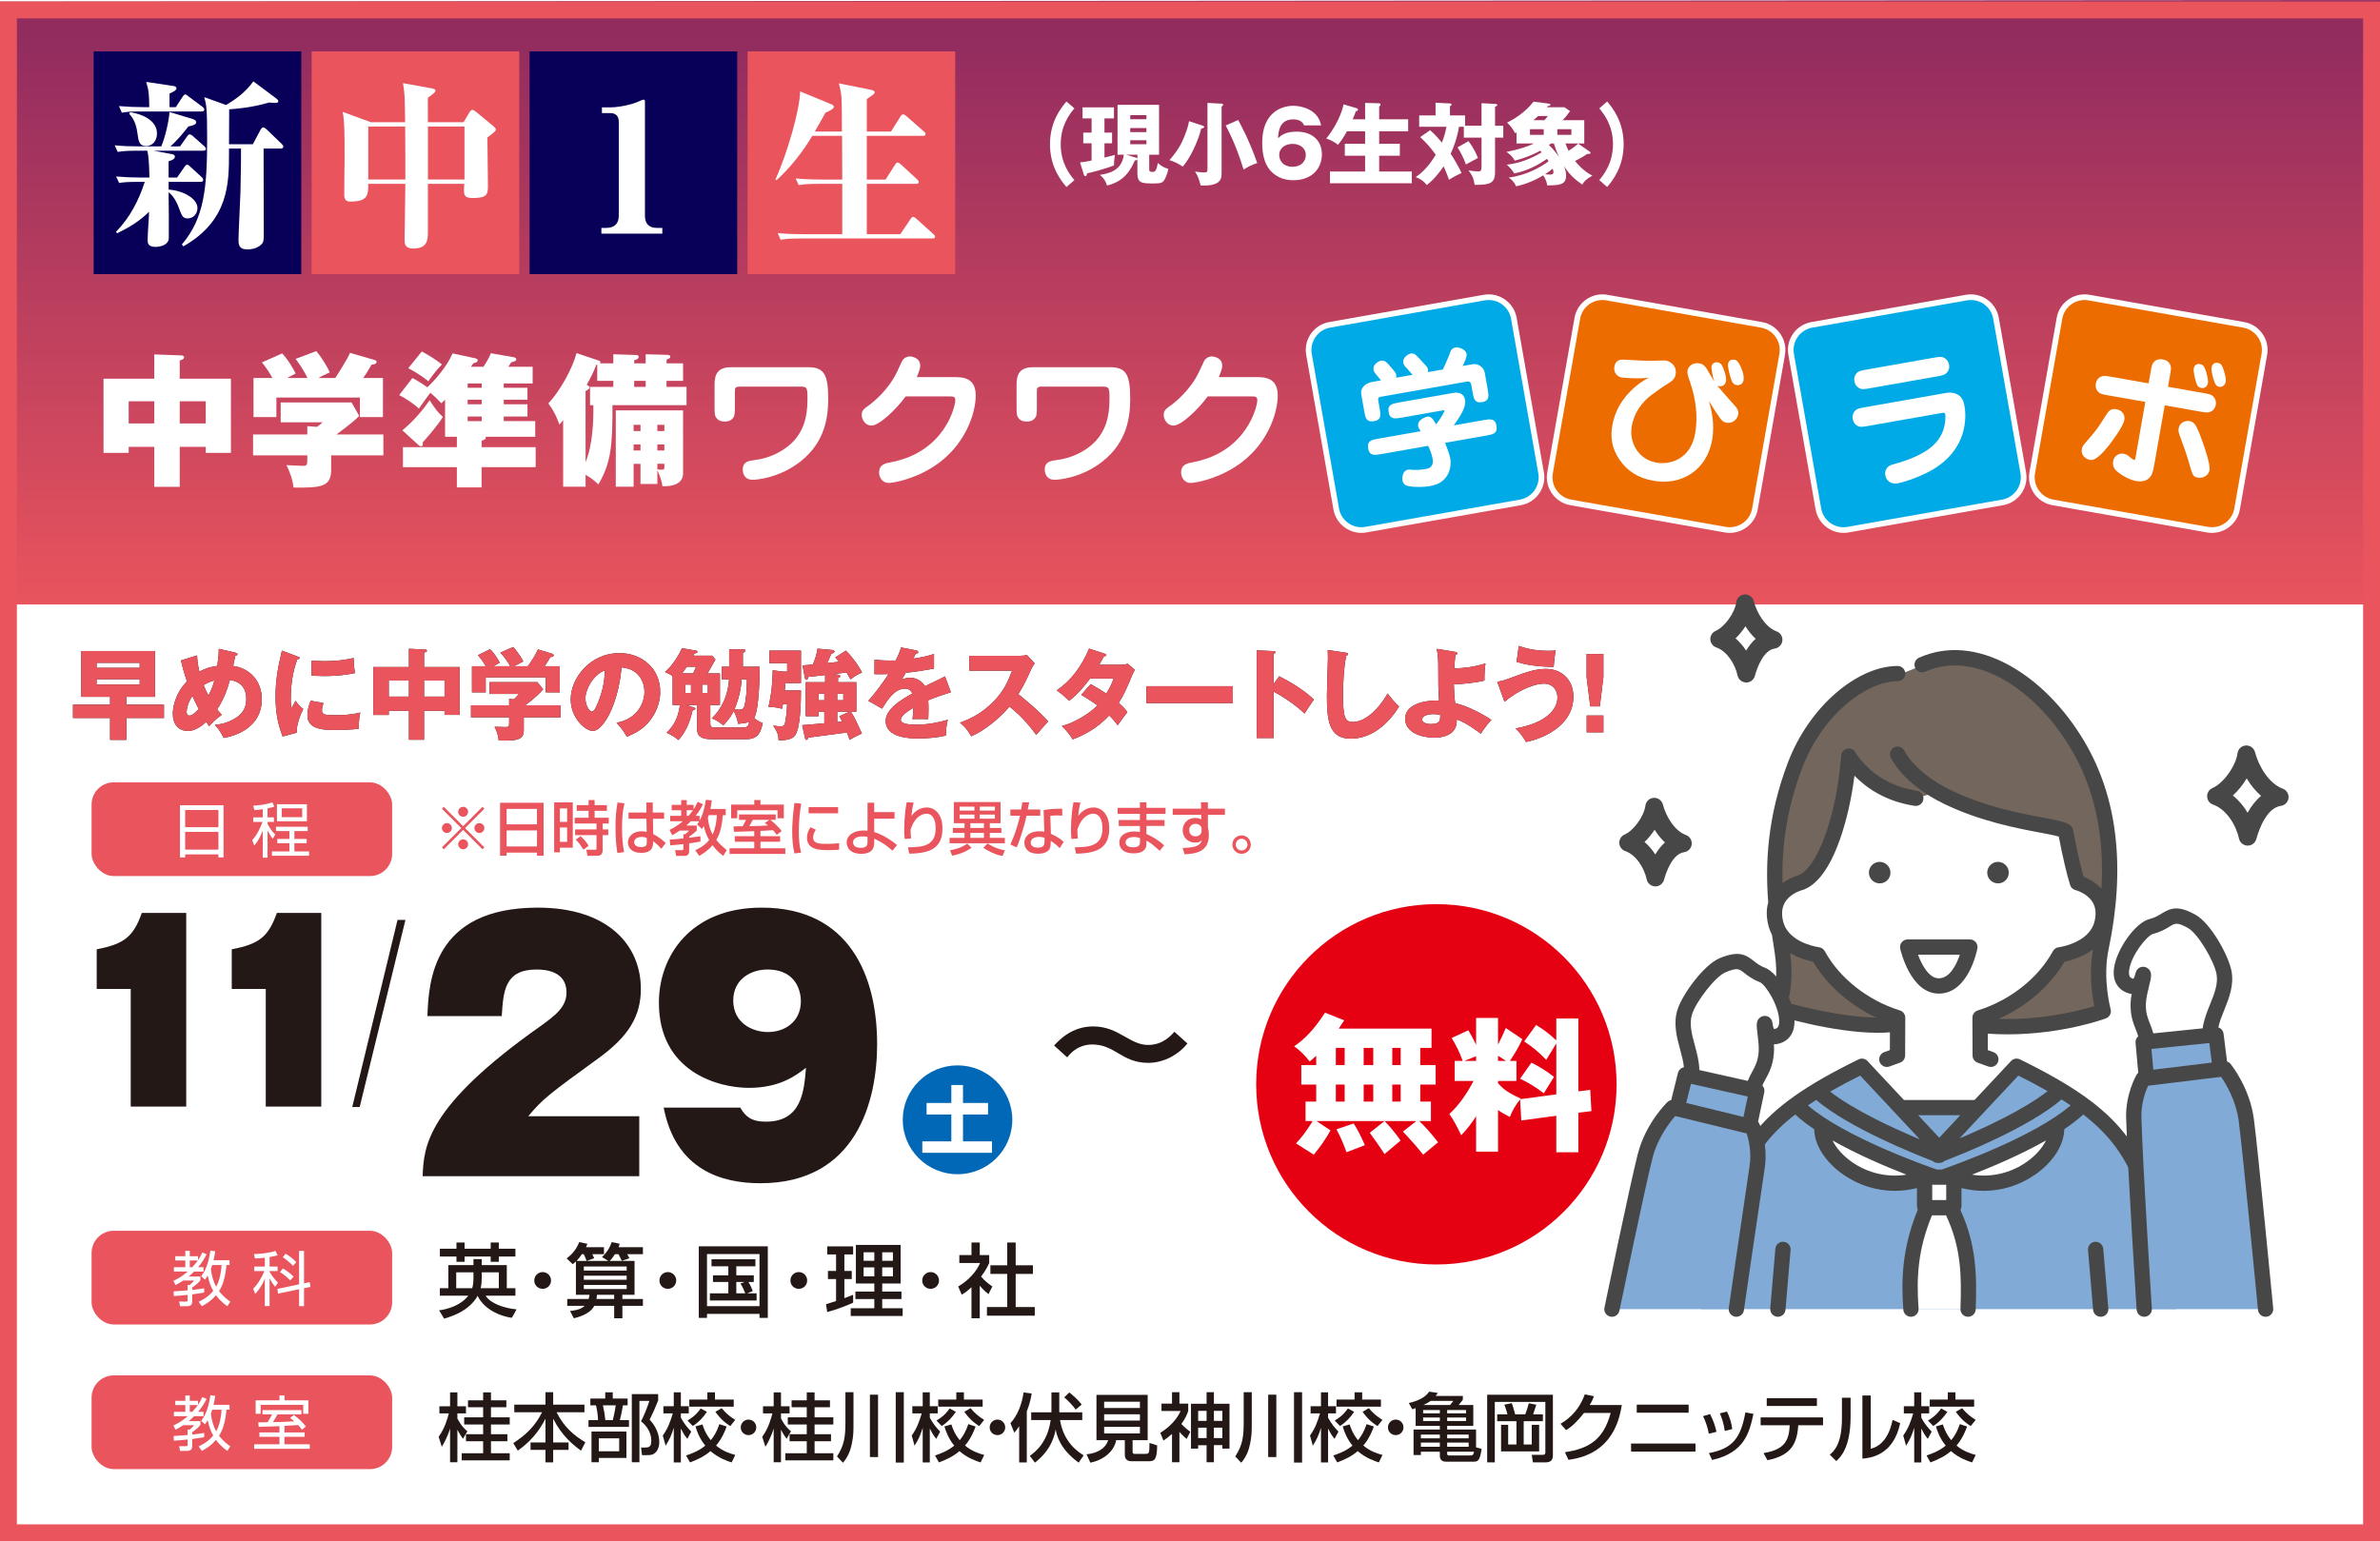<?xml version="1.0" encoding="UTF-8"?><svg id="_レイヤー_1" xmlns="http://www.w3.org/2000/svg" width="1020" height="660.656" xmlns:xlink="http://www.w3.org/1999/xlink" viewBox="0 0 1020 660.656"><defs><style>.cls-1{filter:url(#drop-shadow-1);}.cls-2{filter:url(#drop-shadow-3);}.cls-3{filter:url(#drop-shadow-2);}.cls-4{filter:url(#drop-shadow-6);}.cls-5{filter:url(#drop-shadow-5);}.cls-6{filter:url(#drop-shadow-4);}.cls-7{fill:#474747;}.cls-8{fill:#080058;}.cls-9{fill:#ec6c00;}.cls-10{fill:#231815;}.cls-11{fill:#fff;}.cls-12{fill:#e9545d;}.cls-13{fill:#00aae7;}.cls-14{fill:#0068b6;}.cls-15{fill:#e50012;}.cls-16{fill:#81abd6;}.cls-17{fill:#73665d;}.cls-18{fill:url(#_名称未設定グラデーション_39);}</style><linearGradient id="_名称未設定グラデーション_39" x1="510" y1="259.791" x2="510" y2="15.528" gradientUnits="userSpaceOnUse"><stop offset="0" stop-color="#e9545d"/><stop offset=".999" stop-color="#922c5f"/></linearGradient><filter id="drop-shadow-1" x="548.09" y="428.09" width="141" height="73" filterUnits="userSpaceOnUse"><feOffset dx="1.97" dy="1.97"/><feGaussianBlur result="blur" stdDeviation="1.97"/><feFlood flood-color="#231815" flood-opacity=".5"/><feComposite in2="blur" operator="in"/><feComposite in="SourceGraphic"/></filter><filter id="drop-shadow-2" x="39.058" y="145.058" width="514" height="70" filterUnits="userSpaceOnUse"><feOffset dx="1.647" dy="1.647"/><feGaussianBlur result="blur-2" stdDeviation="1.647"/><feFlood flood-color="#231815" flood-opacity=".75"/><feComposite in2="blur-2" operator="in"/><feComposite in="SourceGraphic"/></filter><filter id="drop-shadow-3" x="578.058" y="143.058" width="69" height="71" filterUnits="userSpaceOnUse"><feOffset dx="1.647" dy="1.647"/><feGaussianBlur result="blur-3" stdDeviation="1.647"/><feFlood flood-color="#231815" flood-opacity=".75"/><feComposite in2="blur-3" operator="in"/><feComposite in="SourceGraphic"/></filter><filter id="drop-shadow-4" x="685.058" y="149.058" width="68" height="63" filterUnits="userSpaceOnUse"><feOffset dx="1.647" dy="1.647"/><feGaussianBlur result="blur-4" stdDeviation="1.647"/><feFlood flood-color="#231815" flood-opacity=".75"/><feComposite in2="blur-4" operator="in"/><feComposite in="SourceGraphic"/></filter><filter id="drop-shadow-5" x="788.058" y="147.058" width="60" height="66" filterUnits="userSpaceOnUse"><feOffset dx="1.647" dy="1.647"/><feGaussianBlur result="blur-5" stdDeviation="1.647"/><feFlood flood-color="#231815" flood-opacity=".75"/><feComposite in2="blur-5" operator="in"/><feComposite in="SourceGraphic"/></filter><filter id="drop-shadow-6" x="887.058" y="148.058" width="72" height="64" filterUnits="userSpaceOnUse"><feOffset dx="1.647" dy="1.647"/><feGaussianBlur result="blur-6" stdDeviation="1.647"/><feFlood flood-color="#231815" flood-opacity=".75"/><feComposite in2="blur-6" operator="in"/><feComposite in="SourceGraphic"/></filter></defs><polygon class="cls-18" points="0 259.099 1020 259.099 1020 0 0 .656 0 259.099"/><path class="cls-12" d="M1012.763,7.893v645.526H7.237V7.893h1005.526M1020,.656H0v660h1020V.656h0Z"/><path class="cls-13" d="M583.448,227.208c-5.319,0-9.851-3.799-10.773-9.034l-11.685-66.265c-1.047-5.937,2.931-11.618,8.867-12.665l66.266-11.684c.625-.11,1.261-.166,1.891-.166,5.319,0,9.851,3.799,10.773,9.034l11.685,66.265c1.047,5.937-2.931,11.618-8.867,12.665l-66.266,11.685c-.625.11-1.261.166-1.891.166Z"/><path class="cls-11" d="M638.015,126.179v2.429c4.728,0,8.756,3.377,9.576,8.03l11.684,66.265c.93,5.277-2.606,10.327-7.883,11.257l-66.265,11.684c-.555.098-1.121.148-1.68.148-4.729,0-8.757-3.377-9.577-8.03l-11.684-66.265c-.448-2.543.128-5.119,1.622-7.253,1.494-2.134,3.718-3.556,6.261-4.005l66.265-11.684c.555-.098,1.12-.148,1.68-.148l.001-2.429M638.014,126.179c-.693 0-1.397.06-2.102.184l-66.265,11.684c-6.579,1.16-11.013,7.492-9.853,14.072l11.684,66.265c1.036,5.874,6.193,10.038,11.97,10.038.693,0,1.397-.06,2.102-.184l66.265-11.684c6.579-1.16,11.013-7.492,9.853-14.072l-11.684-66.265c-1.036-5.874-6.193-10.038-11.97-10.038h0Z"/><path class="cls-9" d="M741.335,227.208c-.63,0-1.266-.056-1.891-.166l-66.266-11.685c-5.937-1.047-9.914-6.728-8.867-12.665l11.685-66.265c.922-5.234,5.453-9.034,10.773-9.034.63,0,1.266.056,1.891.166l66.265,11.684c2.863.505,5.365,2.104,7.045,4.504,1.681,2.399,2.328,5.298,1.823,8.16l-11.685,66.265c-.923,5.235-5.454,9.034-10.773,9.034Z"/><path class="cls-11" d="M686.769,128.609c.56,0,1.125.05,1.68.148l66.265,11.684c2.543.448,4.766,1.871,6.261,4.005,1.494,2.134,2.07,4.71,1.622,7.253l-11.684,66.265c-.82,4.653-4.848,8.03-9.577,8.03-.56,0-1.125-.05-1.68-.148l-66.265-11.684c-5.277-.93-8.813-5.981-7.883-11.257l11.684-66.265c.82-4.653,4.848-8.03,9.577-8.03M686.769,126.179c-5.776,0-10.934,4.164-11.97,10.038l-11.684,66.265c-1.16,6.579,3.274,12.912,9.853,14.072l66.265,11.684c.706.124,1.408.184,2.102.184,5.776,0,10.934-4.164,11.97-10.038l11.684-66.265c1.16-6.579-3.274-12.912-9.853-14.072l-66.265-11.684c-.706-.124-1.408-.184-2.102-.184h0Z"/><path class="cls-13" d="M790.091,227.208c-5.32,0-9.852-3.799-10.774-9.034l-11.684-66.265c-1.047-5.937,2.931-11.618,8.867-12.665l66.266-11.684c.625-.11,1.261-.166,1.891-.166,5.319,0,9.851,3.799,10.773,9.034l11.685,66.265c.505,2.863-.143,5.761-1.823,8.161-1.68,2.399-4.182,3.999-7.045,4.504l-66.265,11.685c-.625.11-1.261.166-1.891.166Z"/><path class="cls-11" d="M844.658,126.179v2.429c4.728,0,8.756,3.377,9.576,8.03l11.684,66.265c.93,5.277-2.606,10.327-7.883,11.257l-66.265,11.684c-.555.098-1.121.148-1.68.148-4.729,0-8.757-3.377-9.577-8.03l-11.684-66.265c-.93-5.277,2.606-10.327,7.883-11.257l66.265-11.684c.555-.098,1.12-.148,1.68-.148l.001-2.429M844.657,126.179c-.693 0-1.397.06-2.102.184l-66.265,11.684c-6.579,1.16-11.013,7.492-9.853,14.072l11.684,66.265c1.036,5.874,6.193,10.038,11.97,10.038.693,0,1.397-.06,2.102-.184l66.265-11.684c6.579-1.16,11.013-7.492,9.853-14.072l-11.684-66.265c-1.036-5.874-6.193-10.038-11.97-10.038h0Z"/><path class="cls-9" d="M947.978,227.208c-.63,0-1.266-.056-1.891-.166l-66.266-11.685c-5.937-1.047-9.914-6.728-8.867-12.665l11.684-66.265c.923-5.234,5.454-9.034,10.774-9.034.63,0,1.266.056,1.891.166l66.265,11.684c2.863.505,5.365,2.104,7.045,4.504,1.681,2.399,2.328,5.298,1.823,8.16l-11.685,66.265c-.923,5.235-5.454,9.034-10.773,9.034Z"/><path class="cls-11" d="M893.412,128.609c.56,0,1.125.05,1.68.148l66.265,11.684c5.277.93,8.813,5.981,7.883,11.257l-11.684,66.265c-.82,4.653-4.848,8.03-9.577,8.03-.56,0-1.125-.05-1.68-.148l-66.265-11.684c-2.543-.448-4.766-1.871-6.261-4.005-1.494-2.134-2.07-4.71-1.622-7.253l11.684-66.265c.82-4.653,4.848-8.03,9.577-8.03M893.412,126.179c-5.776,0-10.934,4.164-11.97,10.038l-11.684,66.265c-1.16,6.579,3.274,12.912,9.853,14.072l66.265,11.684c.706.124,1.408.184,2.102.184,5.776,0,10.934-4.164,11.97-10.038l11.684-66.265c1.16-6.579-3.274-12.912-9.853-14.072l-66.265-11.684c-.706-.124-1.408-.184-2.102-.184h0Z"/><rect class="cls-12" x="39.248" y="527.57" width="128.815" height="40.175" rx="9.509" ry="9.509"/><rect class="cls-12" x="39.248" y="589.57" width="128.815" height="40.175" rx="9.509" ry="9.509"/><rect class="cls-12" x="39.248" y="335.35" width="128.815" height="40.175" rx="9.509" ry="9.509"/><rect class="cls-8" x="40.138" y="22.034" width="88.974" height="95.478"/><rect class="cls-12" x="133.559" y="22.034" width="88.974" height="95.478"/><rect class="cls-8" x="226.981" y="22.034" width="88.974" height="95.478"/><rect class="cls-12" x="320.402" y="22.034" width="88.974" height="95.478"/><path class="cls-10" d="M54.166,302.062h16.104v5.709h-16.104v9.373h-6.987v-9.373h-15.891v-5.709h15.891v-3.365h-12.355v-19.64h31.611v19.64h-12.27v3.365ZM59.874,286.257v-2.13h-18.489v2.13h18.489ZM59.874,293.414v-2.258h-18.489v2.258h18.489Z"/><path class="cls-10" d="M84.462,280.931c.085,1.662.213,3.579.98,6.987,2.854-1.619,5.581-2.216,7.668-2.471.554-4.004.639-4.686.639-7.328l7.2,1.662c.511.127.81.298.81.639,0,.596-.682.554-.895.554-.043.213-.81,3.834-.938,4.473,6.902.98,12.27,6.177,12.27,14.314,0,12.142-11.417,15.763-16.359,16.53-1.193-2.514-2.13-3.792-3.749-5.581,1.278-.128,4.346-.383,7.924-2.343,3.579-1.96,5.538-4.431,5.538-8.819,0-6.816-5.24-7.796-7.029-8.095-1.193,4.431-2.769,8.563-5.453,12.568.469.597.81,1.065,1.959,2.386-2.727,1.917-4.601,4.005-5.41,4.899-.597-.852-.852-1.235-1.235-1.875-4.005,3.664-6.519,3.876-7.967,3.876-3.749,0-6.348-2.727-6.348-7.327,0-1.619.341-7.924,6.049-13.931-.213-.597-1.576-4.559-2.556-8.947l6.901-2.173ZM82.46,298.271c-1.363,2.002-2.471,4.729-2.471,6.987,0,.298,0,1.491,1.236,1.491,1.278,0,2.854-1.704,3.919-2.812-1.576-3.11-2.343-4.814-2.684-5.667ZM87.274,293.669c.895,2.215,1.193,2.854,2.045,4.474,1.662-3.067,2.13-4.857,2.556-6.476-1.363.383-2.854.895-4.601,2.002Z"/><path class="cls-10" d="M127.37,281.357c.81.298,1.15.426,1.15.724,0,.384-.852.469-1.15.511-1.278,3.792-2.769,8.648-2.769,17.595,0,1.747.085,2.215.298,3.408.255-.469,1.278-2.343,1.789-3.195,1.236,1.917,2.599,3.024,3.281,3.493-1.065,2.002-3.025,6.944-2.812,10.182l-6.049,1.619c-1.449-4.004-3.025-8.733-3.025-17.041,0-7.711,1.193-12.994,2.727-19.768l6.561,2.471ZM138.617,301.38c-.255.725-.639,2.173-.639,3.025,0,1.875,1.022,2.173,5.922,2.173,2.854,0,6.604-.17,10.523-1.15-.767,3.153-.639,6.348-.639,6.944-2.939.426-7.753.554-10.778.554-6.348,0-11.247-1.107-11.247-6.305,0-.554,0-2.982,1.406-6.263l5.453,1.022ZM133.462,283.189c1.278.085,2.982.213,5.538.213,7.03,0,10.906-.98,12.525-1.363.042.682.213,4.431.597,6.476-1.747.341-6.22,1.278-13.122,1.278-2.513,0-4.175-.127-5.538-.213v-6.39Z"/><path class="cls-10" d="M181.737,317.101h-6.476v-12.397h-8.648v1.747h-6.646v-20.534h15.294v-7.839l7.03.383c.213,0,.682.042.682.511s-.597.639-1.236.724v6.22h15.294v20.534h-6.518v-1.747h-8.776v12.397ZM175.261,291.71h-8.648v6.901h8.648v-6.901ZM181.737,298.611h8.776v-6.901h-8.776v6.901Z"/><path class="cls-10" d="M224.474,307.473v5.539c0,4.388-3.238,4.516-10.736,4.388-.256-2.13-.639-3.664-1.789-5.879.639,0,3.962.128,4.686.128,1.576,0,1.576-.213,1.576-2.386v-1.79h-16.359v-5.155h16.359v-2.769l2.002.213c.426-.383,1.278-1.193,2.173-2.3h-12.568v-5.07h20.492l2.471,3.067c-.597.809-3.281,3.621-7.668,6.859h15.166v5.155h-15.806ZM218.638,285.575c-.852-1.704-2.429-3.919-4.218-5.836l5.496-2.386c1.662,1.661,3.834,5.027,4.346,6.177-.597.341-3.408,1.747-3.962,2.045h5.922c1.96-2.769,2.982-4.303,4.346-7.2l6.007,1.832c.213.085.724.298.724.724,0,.512-.682.639-1.448.767-1.108,1.917-1.406,2.343-2.428,3.877h6.476v11.205h-6.007v-6.433h-25.732v6.433h-5.879v-11.205h5.922c-.213-.383-1.278-2.343-3.366-4.729l5.197-2.556c1.875,1.79,3.408,4.303,4.132,5.794-1.832.98-2.258,1.193-2.727,1.491h7.2Z"/><path class="cls-10" d="M264.229,309.816c9.245-1.704,11.972-8.861,11.972-13.292,0-3.451-1.832-9.799-9.841-10.438-1.321,15.592-7.754,27.223-12.27,27.223-3.323,0-9.5-5.623-9.5-13.505,0-9.159,8.35-19.853,20.875-19.853,9.33,0,17.467,6.348,17.467,16.53,0,1.959-.17,7.413-5.027,13.164-2.599,3.025-5.624,4.601-9.245,6.177-1.406-2.471-2.343-3.749-4.431-6.007ZM250.894,299.293c0,3.281,1.832,5.751,2.727,5.751,1.022,0,1.832-1.917,2.3-3.025,1.832-4.217,3.238-9.117,3.281-14.655-4.942,1.832-8.308,8.095-8.308,11.929Z"/><path class="cls-10" d="M309.352,291.199v-5.411h3.152v-7.498l6.348.128c.298,0,.639.085.639.426,0,.213-.213.597-1.108,1.065v5.879h7.2c0,1.065-.042,18.063-2.386,22.025,1.193.938,2.429,1.747,3.664,2.087-.554,2.94-1.534,6.944-6.731,6.944h-15.422c-5.922,0-5.922-2.812-5.922-4.601v-10.054h-4.516l3.28,1.15c.213.085.469.213.469.383,0,.426-.554.639-1.193.767-1.363,5.836-3.024,9.245-6.049,12.738-1.79-1.491-3.238-2.343-5.07-3.11,2.642-2.769,4.771-5.453,5.709-11.929h-3.153v-12.354c-.852-.639-1.619-1.065-3.28-1.79,3.408-2.684,6.688-8.563,7.243-10.182l5.836.98c.383.042.852.128.852.554,0,.554-.852.682-1.321.724-.085.255-.298.682-.426.937h8.01l1.448,1.619c-.554.937-2.897,5.112-3.366,5.964h5.283v13.547h-4.132v7.711c0,1.96.767,1.96,2.215,1.96h11.588c2.428,0,2.599-.98,2.854-2.386-1.619.511-3.195.682-4.729.81-.469-2.854-1.534-4.857-1.917-5.496-.469,1.065-1.704,3.323-4.431,6.135-1.96-1.576-2.897-2.172-4.942-3.024,4.601-4.303,7.029-10.395,7.413-16.7h-3.11ZM297.082,288.643c.17-.426,1.022-2.386,1.235-2.854h-3.919c-.809,1.15-1.406,1.959-2.087,2.854h4.771ZM296.145,297.035v-3.579h-2.428v3.579h2.428ZM300.916,293.457v3.579h2.429v-3.579h-2.429ZM317.83,291.199c-.213,6.092-2.642,11.843-3.067,12.908.852.085,1.789.085,2.002.085,1.832,0,2.215-.682,2.684-3.494.639-3.919.639-8.009.639-9.5h-2.258Z"/><path class="cls-10" d="M343.27,295.97c-.042,4.601-.128,16.231-2.599,19.341-1.022,1.321-2.727,2.002-6.987,2.045-.042-2.002-.341-3.493-2.343-6.348,2.386.341,2.514.341,3.152.341,1.321,0,1.79-.554,2.002-1.704.682-3.451.81-6.604.852-7.839h-1.789c-.085.554-.128.767-.384,2.002-2.3-.597-3.749-.767-5.836-.767.639-2.769,1.704-7.541,1.832-15.72l4.516.554h1.661v-3.621h-7.583v-5.368h13.505v13.889h-6.646c0,.213-.255,2.727-.298,3.195h6.944ZM359.16,289.196c.298.042.938.085.938.682,0,.511-.639.639-.938.682v1.875h7.839v12.653h-2.3c1.491,2.258,3.11,5.836,4.686,9.33-1.107.469-3.919,1.875-5.283,2.727-.255-.852-.426-1.363-1.15-3.153-1.278.213-14.826,1.96-16.53,2.173-.085.298-.255.98-.852.98-.384,0-.512-.469-.554-.724l-1.235-5.581c1.576-.128,2.514-.17,9.5-.81v-4.942h-2.471v1.917h-5.496v-14.57h8.308v-3.067c-1.15.128-6.22.682-7.243.81-.042.383-.213,1.235-.767,1.235-.469,0-.597-.511-.724-1.15l-.938-5.027c.938-.042,4.047-.341,4.431-.383.895-2.173,1.704-4.559,2.002-6.816l6.39.596c.256.042.852.17.852.639,0,.596-.852.81-1.321.937-1.192,2.727-1.32,3.025-1.832,4.047.809-.085,4.345-.511,5.07-.597-.81-1.022-1.15-1.406-1.577-1.874l4.559-2.897c3.408,3.494,5.325,6.391,6.944,9.373-2.087.895-3.195,1.576-4.942,2.982-.682-1.235-1.15-2.087-1.704-2.982-.895.127-4.814.596-5.624.682l1.959.255ZM350.81,297.376v2.769h2.471v-2.769h-2.471ZM358.819,297.376v2.769h2.599v-2.769h-2.599ZM358.819,305.087v4.431c.511-.042.639-.085,2.088-.213-.767-1.576-.853-1.704-1.193-2.3l4.303-1.917h-5.198Z"/><path class="cls-10" d="M392.653,278.801c.255.042.852.17.852.767,0,.597-.767.639-1.065.639l-.98,2.087c1.235-.17,5.283-.724,8.819-2.002v6.305c-6.348,1.107-7.115,1.235-12.142,1.832-.511.895-.596,1.065-1.661,2.94,1.534-.852,3.365-.852,3.706-.852,2.173,0,4.899,1.278,6.22,3.621,6.305-3.025,7.029-3.323,8.606-4.218l2.513,6.816c-4.729,1.491-7.2,2.386-9.713,3.451.085,1.235.128,2.556.128,3.834,0,1.917-.085,3.11-.128,4.26-1.363-.085-2.897-.085-4.26-.085-1.406,0-1.619,0-2.471.085.17-1.363.255-2.215.298-4.857-2.642,1.619-5.326,3.408-5.326,5.155,0,1.917,4.346,2.045,6.518,2.045,4.687,0,9.117-.767,13.633-2.088-.554,2.13-.852,4.729-.809,6.774-3.877.895-7.881,1.236-11.886,1.236-2.854,0-13.931,0-13.931-7.541,0-5.027,6.774-9.245,11.417-11.673-.682-1.875-2.173-2.13-3.195-2.13-4.431,0-7.413,4.771-9.756,8.563l-5.922-3.365c2.812-2.982,7.072-8.861,8.648-11.46-2.3.085-4.175.085-6.007.042l.042-6.177c1.321.127,3.792.341,6.689.341,1.235,0,1.747,0,2.428-.043,1.576-3.28,1.917-4.431,2.258-5.581l6.476,1.278Z"/><path class="cls-10" d="M415.409,287.492v-6.39h21.77c.682,0,2.215-.085,2.939-.341l3.323,3.621c-.341.426-.98,1.32-1.619,2.727-1.576,3.579-3.28,7.157-5.41,10.438,1.789,1.363,9.585,7.839,12.78,11.673-1.406,1.619-3.706,4.175-5.112,5.794-1.576-2.172-5.155-7.157-11.46-12.142-4.09,4.899-10.778,10.395-16.359,12.738-1.619-2.684-2.514-3.877-4.856-5.836,5.496-1.96,9.713-4.473,13.846-8.521,4.856-4.687,6.604-8.861,8.521-13.761h-18.362Z"/><path class="cls-10" d="M467.433,293.244c2.982,1.661,4.857,2.812,6.688,4.09,1.917-3.025,2.727-5.24,3.153-6.476h-10.097c-2.599,3.493-5.496,6.859-8.947,9.543-2.769-2.556-3.024-2.812-5.368-4.474,6.092-4.09,10.65-10.182,13.888-17.893l6.646,2.172c.469.17.767.256.767.597,0,.383-.426.468-1.022.511-.767,1.406-1.278,2.343-2.045,3.621h9.287c1.576,0,2.258-.213,2.939-.426l3.025,2.599c-.596,1.15-.639,1.193-.895,1.789-2.727,6.476-3.749,8.904-6.007,12.397,2.386,2.087,3.152,3.152,3.707,3.962-1.15,1.406-3.408,4.516-4.133,5.624-.937-1.278-1.959-2.556-3.664-4.217-5.709,6.22-12.099,8.904-15.635,10.267-1.235-2.087-2.897-4.047-4.644-5.709,5.624-1.491,12.184-5.538,15.209-8.861-2.812-2.087-5.283-3.579-6.901-4.516l4.047-4.601Z"/><path class="cls-10" d="M528.36,294.138v7.242h-37.021v-7.242h37.021Z"/><path class="cls-10" d="M548.219,289.878c6.306,3.195,11.716,6.859,14.869,10.012-1.918,2.769-2.131,3.067-4.005,5.964-1.406-1.321-5.666-5.283-13.292-9.458v19.98h-7.2v-37.618l7.2.341c.298,0,.81.042.81.468,0,.426-.469.597-.81.682v13.037l2.428-3.408Z"/><path class="cls-10" d="M576.769,279.781c.639.085.979.127.979.596,0,.384-.298.511-.81.725-1.022,5.027-1.363,11.758-1.363,16.913,0,9.671.938,11.46,4.218,11.46,7.285,0,13.719-9.841,14.868-12.227,1.065,1.406,2.94,3.749,4.942,5.581-4.856,7.881-12.1,13.803-20.705,13.803-9.458,0-10.225-8.009-10.225-18.66,0-2.471.426-13.249.426-15.422,0-1.235,0-2.684-.085-3.919l7.754,1.15Z"/><path class="cls-10" d="M623.766,279.44c.383.042.725.127.725.596,0,.597-.427.725-.768.81-.341,3.11-.426,4.687-.469,5.666,4.517-.085,9.032-.767,13.378-2.13-.299,1.661-.512,5.666-.427,7.328-4.047,1.065-10.479,1.576-13.121,1.619.043,1.662.17,6.263.639,8.18,4.133.554,12.61,5.027,15.422,7.072-1.021,1.107-2.812,3.195-4.516,5.922-.979-.767-6.348-4.814-10.31-6.135.043,1.192.043,3.323-1.704,5.197-2.301,2.514-6.646,2.642-7.967,2.642-5.368,0-12.439-2.173-12.439-8.137,0-6.305,8.521-7.796,13.377-7.796.554,0,.81.042,1.15.085-.341-6.177-.341-6.561-.341-15.379,0-2.172-.213-4.771-.64-6.859l8.01,1.321ZM614.266,306.109c-2.259,0-4.771.682-4.771,2.258,0,1.959,3.365,2.002,3.706,2.002,4.047,0,4.047-1.576,4.047-3.877-.426-.127-1.192-.383-2.981-.383Z"/><path class="cls-10" d="M641.664,292.178c1.918-.17,2.642-.426,9.16-2.812,2.642-.98,7.072-2.642,11.758-2.642,6.221,0,11.716,4.175,11.716,11.929,0,13.207-14.655,18.362-20.321,19.384-.81-1.576-2.428-3.919-4.473-5.794,16.104-2.897,17.978-10.352,17.978-13.207,0-3.536-2.3-6.007-5.794-6.007-3.664,0-10.65,2.471-16.913,7.796l-3.11-8.648ZM650.909,276.884c2.13.724,6.22,2.087,12.653,2.087,1.405,0,2.13-.042,3.152-.17-.426,2.343-.725,4.814-.852,7.072-9.288-.128-13.719-1.491-15.892-2.173l.938-6.816Z"/><path class="cls-10" d="M687.169,280.335v9.926l-1.534,12.525h-4.09l-1.576-12.525v-9.926h7.2ZM680.012,306.706h7.157v7.2h-7.157v-7.2Z"/><path class="cls-12" d="M54.166,302.062h16.104v5.709h-16.104v9.373h-6.987v-9.373h-15.891v-5.709h15.891v-3.365h-12.355v-19.64h31.611v19.64h-12.27v3.365ZM59.874,286.257v-2.13h-18.489v2.13h18.489ZM59.874,293.414v-2.258h-18.489v2.258h18.489Z"/><path class="cls-12" d="M84.462,280.931c.085,1.662.213,3.579.98,6.987,2.854-1.619,5.581-2.216,7.668-2.471.554-4.004.639-4.686.639-7.328l7.2,1.662c.511.127.81.298.81.639,0,.596-.682.554-.895.554-.043.213-.81,3.834-.938,4.473,6.902.98,12.27,6.177,12.27,14.314,0,12.142-11.417,15.763-16.359,16.53-1.193-2.514-2.13-3.792-3.749-5.581,1.278-.128,4.346-.383,7.924-2.343,3.579-1.96,5.538-4.431,5.538-8.819,0-6.816-5.24-7.796-7.029-8.095-1.193,4.431-2.769,8.563-5.453,12.568.469.597.81,1.065,1.959,2.386-2.727,1.917-4.601,4.005-5.41,4.899-.597-.852-.852-1.235-1.235-1.875-4.005,3.664-6.519,3.876-7.967,3.876-3.749,0-6.348-2.727-6.348-7.327,0-1.619.341-7.924,6.049-13.931-.213-.597-1.576-4.559-2.556-8.947l6.901-2.173ZM82.46,298.271c-1.363,2.002-2.471,4.729-2.471,6.987,0,.298,0,1.491,1.236,1.491,1.278,0,2.854-1.704,3.919-2.812-1.576-3.11-2.343-4.814-2.684-5.667ZM87.274,293.669c.895,2.215,1.193,2.854,2.045,4.474,1.662-3.067,2.13-4.857,2.556-6.476-1.363.383-2.854.895-4.601,2.002Z"/><path class="cls-12" d="M127.37,281.357c.81.298,1.15.426,1.15.724,0,.384-.852.469-1.15.511-1.278,3.792-2.769,8.648-2.769,17.595,0,1.747.085,2.215.298,3.408.255-.469,1.278-2.343,1.789-3.195,1.236,1.917,2.599,3.024,3.281,3.493-1.065,2.002-3.025,6.944-2.812,10.182l-6.049,1.619c-1.449-4.004-3.025-8.733-3.025-17.041,0-7.711,1.193-12.994,2.727-19.768l6.561,2.471ZM138.617,301.38c-.255.725-.639,2.173-.639,3.025,0,1.875,1.022,2.173,5.922,2.173,2.854,0,6.604-.17,10.523-1.15-.767,3.153-.639,6.348-.639,6.944-2.939.426-7.753.554-10.778.554-6.348,0-11.247-1.107-11.247-6.305,0-.554,0-2.982,1.406-6.263l5.453,1.022ZM133.462,283.189c1.278.085,2.982.213,5.538.213,7.03,0,10.906-.98,12.525-1.363.042.682.213,4.431.597,6.476-1.747.341-6.22,1.278-13.122,1.278-2.513,0-4.175-.127-5.538-.213v-6.39Z"/><path class="cls-12" d="M181.737,317.101h-6.476v-12.397h-8.648v1.747h-6.646v-20.534h15.294v-7.839l7.03.383c.213,0,.682.042.682.511s-.597.639-1.236.724v6.22h15.294v20.534h-6.518v-1.747h-8.776v12.397ZM175.261,291.71h-8.648v6.901h8.648v-6.901ZM181.737,298.611h8.776v-6.901h-8.776v6.901Z"/><path class="cls-12" d="M224.474,307.473v5.539c0,4.388-3.238,4.516-10.736,4.388-.256-2.13-.639-3.664-1.789-5.879.639,0,3.962.128,4.686.128,1.576,0,1.576-.213,1.576-2.386v-1.79h-16.359v-5.155h16.359v-2.769l2.002.213c.426-.383,1.278-1.193,2.173-2.3h-12.568v-5.07h20.492l2.471,3.067c-.597.809-3.281,3.621-7.668,6.859h15.166v5.155h-15.806ZM218.638,285.575c-.852-1.704-2.429-3.919-4.218-5.836l5.496-2.386c1.662,1.661,3.834,5.027,4.346,6.177-.597.341-3.408,1.747-3.962,2.045h5.922c1.96-2.769,2.982-4.303,4.346-7.2l6.007,1.832c.213.085.724.298.724.724,0,.512-.682.639-1.448.767-1.108,1.917-1.406,2.343-2.428,3.877h6.476v11.205h-6.007v-6.433h-25.732v6.433h-5.879v-11.205h5.922c-.213-.383-1.278-2.343-3.366-4.729l5.197-2.556c1.875,1.79,3.408,4.303,4.132,5.794-1.832.98-2.258,1.193-2.727,1.491h7.2Z"/><path class="cls-12" d="M264.229,309.816c9.245-1.704,11.972-8.861,11.972-13.292,0-3.451-1.832-9.799-9.841-10.438-1.321,15.592-7.754,27.223-12.27,27.223-3.323,0-9.5-5.623-9.5-13.505,0-9.159,8.35-19.853,20.875-19.853,9.33,0,17.467,6.348,17.467,16.53,0,1.959-.17,7.413-5.027,13.164-2.599,3.025-5.624,4.601-9.245,6.177-1.406-2.471-2.343-3.749-4.431-6.007ZM250.894,299.293c0,3.281,1.832,5.751,2.727,5.751,1.022,0,1.832-1.917,2.3-3.025,1.832-4.217,3.238-9.117,3.281-14.655-4.942,1.832-8.308,8.095-8.308,11.929Z"/><path class="cls-12" d="M309.352,291.199v-5.411h3.152v-7.498l6.348.128c.298,0,.639.085.639.426,0,.213-.213.597-1.108,1.065v5.879h7.2c0,1.065-.042,18.063-2.386,22.025,1.193.938,2.429,1.747,3.664,2.087-.554,2.94-1.534,6.944-6.731,6.944h-15.422c-5.922,0-5.922-2.812-5.922-4.601v-10.054h-4.516l3.28,1.15c.213.085.469.213.469.383,0,.426-.554.639-1.193.767-1.363,5.836-3.024,9.245-6.049,12.738-1.79-1.491-3.238-2.343-5.07-3.11,2.642-2.769,4.771-5.453,5.709-11.929h-3.153v-12.354c-.852-.639-1.619-1.065-3.28-1.79,3.408-2.684,6.688-8.563,7.243-10.182l5.836.98c.383.042.852.128.852.554,0,.554-.852.682-1.321.724-.085.255-.298.682-.426.937h8.01l1.448,1.619c-.554.937-2.897,5.112-3.366,5.964h5.283v13.547h-4.132v7.711c0,1.96.767,1.96,2.215,1.96h11.588c2.428,0,2.599-.98,2.854-2.386-1.619.511-3.195.682-4.729.81-.469-2.854-1.534-4.857-1.917-5.496-.469,1.065-1.704,3.323-4.431,6.135-1.96-1.576-2.897-2.172-4.942-3.024,4.601-4.303,7.029-10.395,7.413-16.7h-3.11ZM297.082,288.643c.17-.426,1.022-2.386,1.235-2.854h-3.919c-.809,1.15-1.406,1.959-2.087,2.854h4.771ZM296.145,297.035v-3.579h-2.428v3.579h2.428ZM300.916,293.457v3.579h2.429v-3.579h-2.429ZM317.83,291.199c-.213,6.092-2.642,11.843-3.067,12.908.852.085,1.789.085,2.002.085,1.832,0,2.215-.682,2.684-3.494.639-3.919.639-8.009.639-9.5h-2.258Z"/><path class="cls-12" d="M343.27,295.97c-.042,4.601-.128,16.231-2.599,19.341-1.022,1.321-2.727,2.002-6.987,2.045-.042-2.002-.341-3.493-2.343-6.348,2.386.341,2.514.341,3.152.341,1.321,0,1.79-.554,2.002-1.704.682-3.451.81-6.604.852-7.839h-1.789c-.085.554-.128.767-.384,2.002-2.3-.597-3.749-.767-5.836-.767.639-2.769,1.704-7.541,1.832-15.72l4.516.554h1.661v-3.621h-7.583v-5.368h13.505v13.889h-6.646c0,.213-.255,2.727-.298,3.195h6.944ZM359.16,289.196c.298.042.938.085.938.682,0,.511-.639.639-.938.682v1.875h7.839v12.653h-2.3c1.491,2.258,3.11,5.836,4.686,9.33-1.107.469-3.919,1.875-5.283,2.727-.255-.852-.426-1.363-1.15-3.153-1.278.213-14.826,1.96-16.53,2.173-.085.298-.255.98-.852.98-.384,0-.512-.469-.554-.724l-1.235-5.581c1.576-.128,2.514-.17,9.5-.81v-4.942h-2.471v1.917h-5.496v-14.57h8.308v-3.067c-1.15.128-6.22.682-7.243.81-.042.383-.213,1.235-.767,1.235-.469,0-.597-.511-.724-1.15l-.938-5.027c.938-.042,4.047-.341,4.431-.383.895-2.173,1.704-4.559,2.002-6.816l6.39.596c.256.042.852.17.852.639,0,.596-.852.81-1.321.937-1.192,2.727-1.32,3.025-1.832,4.047.809-.085,4.345-.511,5.07-.597-.81-1.022-1.15-1.406-1.577-1.874l4.559-2.897c3.408,3.494,5.325,6.391,6.944,9.373-2.087.895-3.195,1.576-4.942,2.982-.682-1.235-1.15-2.087-1.704-2.982-.895.127-4.814.596-5.624.682l1.959.255ZM350.81,297.376v2.769h2.471v-2.769h-2.471ZM358.819,297.376v2.769h2.599v-2.769h-2.599ZM358.819,305.087v4.431c.511-.042.639-.085,2.088-.213-.767-1.576-.853-1.704-1.193-2.3l4.303-1.917h-5.198Z"/><path class="cls-12" d="M392.653,278.801c.255.042.852.17.852.767,0,.597-.767.639-1.065.639l-.98,2.087c1.235-.17,5.283-.724,8.819-2.002v6.305c-6.348,1.107-7.115,1.235-12.142,1.832-.511.895-.596,1.065-1.661,2.94,1.534-.852,3.365-.852,3.706-.852,2.173,0,4.899,1.278,6.22,3.621,6.305-3.025,7.029-3.323,8.606-4.218l2.513,6.816c-4.729,1.491-7.2,2.386-9.713,3.451.085,1.235.128,2.556.128,3.834,0,1.917-.085,3.11-.128,4.26-1.363-.085-2.897-.085-4.26-.085-1.406,0-1.619,0-2.471.085.17-1.363.255-2.215.298-4.857-2.642,1.619-5.326,3.408-5.326,5.155,0,1.917,4.346,2.045,6.518,2.045,4.687,0,9.117-.767,13.633-2.088-.554,2.13-.852,4.729-.809,6.774-3.877.895-7.881,1.236-11.886,1.236-2.854,0-13.931,0-13.931-7.541,0-5.027,6.774-9.245,11.417-11.673-.682-1.875-2.173-2.13-3.195-2.13-4.431,0-7.413,4.771-9.756,8.563l-5.922-3.365c2.812-2.982,7.072-8.861,8.648-11.46-2.3.085-4.175.085-6.007.042l.042-6.177c1.321.127,3.792.341,6.689.341,1.235,0,1.747,0,2.428-.043,1.576-3.28,1.917-4.431,2.258-5.581l6.476,1.278Z"/><path class="cls-12" d="M415.409,287.492v-6.39h21.77c.682,0,2.215-.085,2.939-.341l3.323,3.621c-.341.426-.98,1.32-1.619,2.727-1.576,3.579-3.28,7.157-5.41,10.438,1.789,1.363,9.585,7.839,12.78,11.673-1.406,1.619-3.706,4.175-5.112,5.794-1.576-2.172-5.155-7.157-11.46-12.142-4.09,4.899-10.778,10.395-16.359,12.738-1.619-2.684-2.514-3.877-4.856-5.836,5.496-1.96,9.713-4.473,13.846-8.521,4.856-4.687,6.604-8.861,8.521-13.761h-18.362Z"/><path class="cls-12" d="M467.433,293.244c2.982,1.661,4.857,2.812,6.688,4.09,1.917-3.025,2.727-5.24,3.153-6.476h-10.097c-2.599,3.493-5.496,6.859-8.947,9.543-2.769-2.556-3.024-2.812-5.368-4.474,6.092-4.09,10.65-10.182,13.888-17.893l6.646,2.172c.469.17.767.256.767.597,0,.383-.426.468-1.022.511-.767,1.406-1.278,2.343-2.045,3.621h9.287c1.576,0,2.258-.213,2.939-.426l3.025,2.599c-.596,1.15-.639,1.193-.895,1.789-2.727,6.476-3.749,8.904-6.007,12.397,2.386,2.087,3.152,3.152,3.707,3.962-1.15,1.406-3.408,4.516-4.133,5.624-.937-1.278-1.959-2.556-3.664-4.217-5.709,6.22-12.099,8.904-15.635,10.267-1.235-2.087-2.897-4.047-4.644-5.709,5.624-1.491,12.184-5.538,15.209-8.861-2.812-2.087-5.283-3.579-6.901-4.516l4.047-4.601Z"/><path class="cls-12" d="M528.36,294.138v7.242h-37.021v-7.242h37.021Z"/><path class="cls-12" d="M548.219,289.878c6.306,3.195,11.716,6.859,14.869,10.012-1.918,2.769-2.131,3.067-4.005,5.964-1.406-1.321-5.666-5.283-13.292-9.458v19.98h-7.2v-37.618l7.2.341c.298,0,.81.042.81.468,0,.426-.469.597-.81.682v13.037l2.428-3.408Z"/><path class="cls-12" d="M576.769,279.781c.639.085.979.127.979.596,0,.384-.298.511-.81.725-1.022,5.027-1.363,11.758-1.363,16.913,0,9.671.938,11.46,4.218,11.46,7.285,0,13.719-9.841,14.868-12.227,1.065,1.406,2.94,3.749,4.942,5.581-4.856,7.881-12.1,13.803-20.705,13.803-9.458,0-10.225-8.009-10.225-18.66,0-2.471.426-13.249.426-15.422,0-1.235,0-2.684-.085-3.919l7.754,1.15Z"/><path class="cls-12" d="M623.766,279.44c.383.042.725.127.725.596,0,.597-.427.725-.768.81-.341,3.11-.426,4.687-.469,5.666,4.517-.085,9.032-.767,13.378-2.13-.299,1.661-.512,5.666-.427,7.328-4.047,1.065-10.479,1.576-13.121,1.619.043,1.662.17,6.263.639,8.18,4.133.554,12.61,5.027,15.422,7.072-1.021,1.107-2.812,3.195-4.516,5.922-.979-.767-6.348-4.814-10.31-6.135.043,1.192.043,3.323-1.704,5.197-2.301,2.514-6.646,2.642-7.967,2.642-5.368,0-12.439-2.173-12.439-8.137,0-6.305,8.521-7.796,13.377-7.796.554,0,.81.042,1.15.085-.341-6.177-.341-6.561-.341-15.379,0-2.172-.213-4.771-.64-6.859l8.01,1.321ZM614.266,306.109c-2.259,0-4.771.682-4.771,2.258,0,1.959,3.365,2.002,3.706,2.002,4.047,0,4.047-1.576,4.047-3.877-.426-.127-1.192-.383-2.981-.383Z"/><path class="cls-12" d="M641.664,292.178c1.918-.17,2.642-.426,9.16-2.812,2.642-.98,7.072-2.642,11.758-2.642,6.221,0,11.716,4.175,11.716,11.929,0,13.207-14.655,18.362-20.321,19.384-.81-1.576-2.428-3.919-4.473-5.794,16.104-2.897,17.978-10.352,17.978-13.207,0-3.536-2.3-6.007-5.794-6.007-3.664,0-10.65,2.471-16.913,7.796l-3.11-8.648ZM650.909,276.884c2.13.724,6.22,2.087,12.653,2.087,1.405,0,2.13-.042,3.152-.17-.426,2.343-.725,4.814-.852,7.072-9.288-.128-13.719-1.491-15.892-2.173l.938-6.816Z"/><path class="cls-12" d="M687.169,280.335v9.926l-1.534,12.525h-4.09l-1.576-12.525v-9.926h7.2ZM680.012,306.706h7.157v7.2h-7.157v-7.2Z"/><path class="cls-10" d="M188.17,561.674c7.179-.967,10.907-4.142,12.529-6.282h-12.184v-3.21h3.625v-9.905h10.769v-2.555h3.555v2.555h10.734v9.905h3.693v3.21h-12.771c2.105,3.417,8.007,5.385,13.254,5.868l-2.002,3.624c-7.041-1.035-12.598-4.901-14.669-9.423-1.691,3.072-5.454,7.283-14.358,9.768l-2.175-3.555ZM195.625,532.611h3.486v2.658h11.183v-2.658h3.486v2.658h7.11v3.348h-7.11v2.244h-3.486v-2.244h-11.183v2.244h-3.486v-2.244h-7.11v-3.348h7.11v-2.658ZM202.908,545.383h-7.386v6.799h6.834c.414-1.38.552-2.312.552-4.521v-2.277ZM206.463,546.038c0,3.831-.138,4.694-.483,6.144h7.801v-6.799h-7.317v.655Z"/><path class="cls-10" d="M236.155,548.868c0,2.002-1.587,3.59-3.589,3.59s-3.624-1.588-3.59-3.59c0-2.002,1.623-3.589,3.59-3.589s3.589,1.587,3.589,3.589Z"/><path class="cls-10" d="M266.738,559.741v5.35h-3.521v-5.35h-8.525c-1.83,3.589-6.869,4.866-8.767,5.35l-1.622-3.141c1.38-.139,4.349-.414,6.282-2.209h-7.49v-2.935h9.181c.173-.621.242-1.001.38-1.794h-5.833v-14.29c-.449.449-.759.69-1.381,1.174l-2.588-2.485c1.035-.759,3.866-2.968,5.384-6.972l3.521.725c-.379.932-.449,1.139-.621,1.449h7.697v3.003h-4.97c.242.449.311.622.794,1.726l-3.21,1.14h9.25l-2.692-1.657c.897-.862,2.934-2.761,4.142-6.385l3.417.69c-.104.552-.207.725-.449,1.483h10.424v3.003h-6.73c.242.414.828,1.415.966,1.726l-3.279,1.105-1.415-2.831h-1.553c-.345.553-1.07,1.726-2.209,2.865h10.63v14.531h-5.211v1.794h8.801v2.935h-8.801ZM250.17,537.616h-.794c-.656.967-1.312,1.864-2.278,2.865h4.314c-.552-1.484-.621-1.588-1.242-2.865ZM268.567,542.897h-18.362v1.726h18.362v-1.726ZM268.567,546.832h-18.362v1.726h18.362v-1.726ZM268.567,550.802h-18.362v1.726h18.362v-1.726ZM263.217,555.013h-7.352c-.069.759-.104,1.069-.242,1.794h7.593v-1.794Z"/><path class="cls-10" d="M289.806,548.868c0,2.002-1.587,3.59-3.589,3.59s-3.624-1.588-3.59-3.59c0-2.002,1.623-3.589,3.59-3.589s3.589,1.587,3.589,3.589Z"/><path class="cls-10" d="M325.504,563.192h-22.504v1.726h-3.521v-30.684h29.58v30.684h-3.555v-1.726ZM325.504,537.548h-22.504v22.331h22.504v-22.331ZM320.223,554.391h4.039v3.072h-20.019v-3.072h7.904v-4.866h-6.592v-2.865h6.592v-3.865h-7.213v-3.003h18.811v3.003h-8.18v3.865h7.49v2.865h-2.312c.138.207,1.139,1.76,1.864,3.9l-2.382.966ZM319.084,549.524h-3.521v4.866h3.831c-.345-.932-1.139-2.864-2.071-4.176l1.76-.69Z"/><path class="cls-10" d="M345.932,548.868c0,2.002-1.587,3.59-3.589,3.59s-3.624-1.588-3.59-3.59c0-2.002,1.623-3.589,3.59-3.589s3.589,1.587,3.589,3.589Z"/><path class="cls-10" d="M354,559.051c.967-.276,1.208-.346,4.314-1.347v-9.422h-3.486v-3.486h3.486v-7.076h-3.796v-3.451h11.114v3.451h-3.762v7.076h3.175v3.486h-3.175v8.18c1.173-.414,2.14-.794,3.762-1.449v3.382c-2.83,1.312-7.628,3.142-11.114,4.004l-.518-3.348ZM366.805,533.647h19.191v16.532h-7.904v3.452h8.25v3.21h-8.25v3.935h8.767v3.313h-22.263v-3.313h10.113v-3.935h-8.111v-3.21h8.111v-3.452h-7.904v-16.532ZM370.118,536.788v3.659h4.591v-3.659h-4.591ZM370.118,543.277v3.831h4.591v-3.831h-4.591ZM378.091,536.788v3.659h4.591v-3.659h-4.591ZM378.091,543.277v3.831h4.591v-3.831h-4.591Z"/><path class="cls-10" d="M402.423,548.868c0,2.002-1.587,3.59-3.589,3.59s-3.624-1.588-3.59-3.59c0-2.002,1.623-3.589,3.59-3.589s3.589,1.587,3.589,3.589Z"/><path class="cls-10" d="M419.9,565.091h-3.555v-13.323c-2.071,1.934-3.106,2.555-4.176,3.21l-1.519-3.521c4.418-2.589,7.801-6.316,9.388-10.078h-8.905v-3.383h5.212v-5.385h3.555v5.385h4.038v3.383c-.587,1.312-1.38,3.037-3.486,5.833,1.76,2.002,2.588,2.589,4.832,4.245l-1.657,3.279c-1.622-1.312-2.554-2.244-3.728-3.624v13.979ZM431.669,532.611h3.624v9.769h7.386v3.693h-7.386v14.186h8.18v3.693h-20.502v-3.693h8.698v-14.186h-7.214v-3.693h7.214v-9.769Z"/><path class="cls-10" d="M56.023,474.328v-50.411h-14.577v-17.006c11.641-2.228,15.69-5.264,19.334-15.589h19.031v83.006h-23.788Z"/><path class="cls-10" d="M113.896,474.328v-50.411h-14.576v-17.006c11.641-2.228,15.69-5.264,19.334-15.589h19.031v83.006h-23.789Z"/><path class="cls-10" d="M154.15,474.524h-3.187l19.409-80.208h3.388l-19.61,80.208Z"/><path class="cls-10" d="M273.968,504.188h-92.842c.547-12.716,1.368-29.671,50.592-64.401,6.29-4.513,11.075-8.204,11.075-14.357,0-9.298-9.298-9.845-12.853-9.845-13.673,0-14.22,9.298-14.904,19.963h-31.859c.547-14.631,2.188-46.489,47.31-46.489,29.535,0,44.166,15.588,44.166,34.867,0,11.485-5.06,20.236-18.323,29.808-20.92,15.178-23.791,17.365-29.944,24.749h47.583v25.706Z"/><path class="cls-10" d="M317.253,474.79c2.325,3.965,4.922,6.016,10.939,6.016,15.177,0,16.408-12.579,17.229-23.107-4.239,3.281-11.212,8.614-24.476,8.614-13.126,0-38.559-6.837-38.559-36.508,0-20.101,13.673-40.747,44.028-40.747,37.602,0,49.498,29.261,49.498,58.522,0,24.201-8.751,59.615-50.045,59.615-16.271,0-36.234-5.469-41.43-32.405h32.816ZM314.245,428.847c0,9.571,8.067,13.537,14.904,13.537,6.836,0,14.084-4.103,14.084-13.264,0-2.598-.957-13.536-14.357-13.536-6.974,0-14.631,4.102-14.631,13.263Z"/><path class="cls-14" d="M410.379,503.333c12.95,0,23.466-10.443,23.466-23.333s-10.516-23.325-23.466-23.325c-12.975,0-23.489,10.434-23.489,23.325s10.514,23.333,23.489,23.333Z"/><path class="cls-11" d="M407.711,465.099h5v7.69h10.729v4.938h-10.729v11.519h12.438v4.905h-29.875v-4.905h12.437v-11.519h-10.602v-4.938h10.602v-7.69Z"/><path class="cls-12" d="M190.209,364.043l-.817-.818,8.306-8.28-8.306-8.281.817-.817,8.281,8.306,8.281-8.306.818.817-8.306,8.281,8.306,8.28-.818.818-8.281-8.307-8.281,8.307ZM193.66,354.944c0,1.149-.946,2.121-2.122,2.121-1.175,0-2.146-.945-2.146-2.121s.971-2.122,2.146-2.122c1.176,0,2.122.972,2.122,2.122ZM200.611,347.992c0,1.125-.92,2.121-2.121,2.121-1.176,0-2.122-.971-2.122-2.121,0-1.201.971-2.146,2.122-2.146,1.201,0,2.121.971,2.121,2.146ZM200.611,361.896c0,1.15-.92,2.147-2.121,2.147-1.176,0-2.122-.972-2.122-2.147,0-1.175.971-2.121,2.122-2.121,1.201,0,2.121.972,2.121,2.121ZM207.589,354.944c0,1.149-.945,2.121-2.147,2.121-1.15,0-2.121-.945-2.121-2.121s.971-2.122,2.121-2.122c1.202,0,2.147.972,2.147,2.122Z"/><path class="cls-12" d="M214.318,344.107h18.658v22.695h-2.837v-1.328h-13.009v1.328h-2.812v-22.695ZM230.139,346.74h-13.009v6.619h13.009v-6.619ZM230.139,355.967h-13.009v6.875h13.009v-6.875Z"/><path class="cls-12" d="M237.506,343.954h7.974v19.424h-5.521v1.969h-2.454v-21.393ZM239.96,346.535v5.751h3.092v-5.751h-3.092ZM239.96,354.688v6.186h3.092v-6.186h-3.092ZM260.1,347.558h-5.265v2.965h6.057v2.479h-2.607v2.53h2.402v2.453h-2.402v6.262c0,.741,0,2.607-2.377,2.607h-4.115l-.511-2.607h3.808c.179,0,.562-.025.562-.409v-5.853h-9.176v-2.453h9.176v-2.53h-9.38v-2.479h5.981v-2.965h-5.086v-2.453h5.086v-2.173h2.582v2.173h5.265v2.453ZM248.829,358.42c1.661,1.533,2.428,2.479,3.45,4.115l-2.224,1.687c-1.431-2.224-1.763-2.734-3.297-4.319l2.07-1.482Z"/><path class="cls-12" d="M267.621,344.337c-.843,3.477-1.048,7.08-1.048,10.684,0,3.45.23,6.824.895,10.224l-2.888.384c-.588-3.579-.792-7.208-.792-10.837,0-3.604.179-7.233.869-10.786l2.965.332ZM277.027,348.299v-4.294h2.734v4.294h4.856v2.658h-4.78l.103,6.568c2.121,1.048,4.217,2.709,5.367,3.834l-1.866,2.453c-1.406-1.482-2.122-2.172-3.527-3.246,0,2.07-.154,5.01-5.086,5.01-5.495,0-5.725-3.834-5.725-4.473,0-2.479,2.198-4.779,5.75-4.779.256,0,1.202,0,2.3.281l-.127-5.648h-7.642v-2.658h7.642ZM277.206,359.212c-.537-.229-1.15-.46-2.198-.46-1.968,0-3.221.946-3.221,2.275,0,.408.179,2.07,2.965,2.07,2.402,0,2.454-1.049,2.454-2.147v-1.738Z"/><path class="cls-12" d="M297.966,364.426c.971-.434,3.859-1.687,5.955-4.345-1.636-2.888-2.07-5.009-2.275-6.031-.307.485-.409.689-.818,1.303l-2.07-1.942c.409-.562.588-.817.895-1.38h-3.578c-.409.409-.895.945-1.942,1.84h4.473v2.147c-1.329,1.277-2.07,1.84-3.246,2.606v.486c.537-.077,4.626-.588,4.831-.64v2.25c-1.074.204-2.096.408-4.831.792v3.476c0,.844-.537,1.892-1.764,1.892h-3.808l-.486-2.454h2.914c.333,0,.665-.051.665-.588v-2.019c-2.198.256-4.013.409-5.648.537l-.204-2.479c1.738-.103,3.425-.179,5.853-.485v-1.789h.716c.537-.358,1.457-1.176,1.764-1.585h-4.013c-1.534,1.048-2.352,1.508-3.246,1.993l-1.15-2.274c1.099-.537,3.092-1.508,5.725-3.706h-5.444v-2.326h4.703v-2.402h-4.064v-2.3h4.064v-2.045h2.377v2.045h2.964v1.892c.792-1.176,1.252-2.173,1.713-3.195l2.274,1.022c-.46.971-1.252,2.658-3.118,4.983h1.687v2.045c1.533-2.76,2.3-6.312,2.684-8.92l2.53.256c-.102.92-.255,2.045-.588,3.681h6.568v2.658h-1.252c-.281,3.705-.895,7.438-2.786,10.632,1.329,1.636,2.76,2.914,4.473,4.345l-1.508,2.479c-.843-.639-2.684-2.02-4.575-4.55-2.223,2.53-4.447,3.809-5.725,4.55l-1.687-2.454ZM294.311,347.302v2.402h.767c.485-.536,1.073-1.227,1.917-2.402h-2.684ZM303.742,349.424c-.204.613-.255.767-.383,1.073.256,2.556.844,5.009,2.045,7.232,1.201-2.606,1.661-5.443,1.84-8.306h-3.502Z"/><path class="cls-12" d="M325.908,358.445h8.434v2.352h-8.434v2.812h10.658v2.428h-23.897v-2.428h10.581v-2.812h-8.332v-2.352h8.332v-2.146c-1.354.051-7.438.256-8.665.256l-.23-2.326c.358,0,3.348-.051,3.911-.051.69-1.15,1.022-1.815,1.457-2.761h-2.991v-2.3h15.719v2.3h-2.352c2.07,1.533,4.038,3.655,4.907,4.805l-2.121,1.661c-.435-.639-.844-1.201-1.585-2.019-3.195.179-4.268.256-5.393.307v2.274ZM323.25,342.932h2.658v1.968h10.019v5.853h-2.684v-3.425h-17.277v3.425h-2.632v-5.853h9.916v-1.968ZM329.793,351.417h-7.131c-.537,1.022-1.125,1.968-1.534,2.709,4.243-.076,5.674-.103,8.025-.307-.409-.332-.69-.536-1.38-1.048l2.019-1.354Z"/><path class="cls-12" d="M343.372,344.465c-.639,3.911-1.022,7.847-1.022,11.809,0,3.066.205,6.236.971,9.201l-2.837.357c-.741-2.99-.971-6.16-.971-9.432,0-1.38.051-5.469.946-12.191l2.914.256ZM349.659,355.66c-.562.895-1.176,2.019-1.176,3.322,0,2.734,2.888,2.734,6.109,2.734,2.607,0,4.089-.179,5.035-.307v2.837c-1.687.153-3.629.153-4.677.153-3.348,0-9.099,0-9.099-5.315,0-1.994.869-3.502,1.457-4.474l2.351,1.049ZM359.192,345.973v2.658h-12.652v-2.658h12.652Z"/><path class="cls-12" d="M383.377,350.932h-8.715v5.699c4.984,1.636,8.485,4.523,9.789,5.623l-1.968,2.377c-2.402-2.147-4.677-3.757-7.821-5.138v1.329c0,1.661,0,5.163-5.572,5.163-5.981,0-6.236-4.166-6.236-4.831,0-2.862,2.658-5.162,7.284-5.162.767,0,1.227.051,1.661.102v-12.012h2.863v4.013h8.715v2.837ZM371.799,358.752c-.588-.128-1.15-.229-2.172-.229-2.684,0-4.038,1.099-4.038,2.556,0,.357.127,2.352,3.297,2.352,2.914,0,2.914-1.482,2.914-2.914v-1.764Z"/><path class="cls-12" d="M391.562,344.056c-.486,1.841-.665,3.246-.971,5.726,1.61-2.274,3.936-3.655,6.62-3.655,3.425,0,6.696,2.914,6.696,8.869,0,7.284-3.527,10.862-14.236,10.913l-.537-2.709c5.776-.076,11.859-.332,11.859-8.025,0-5.495-2.505-6.39-3.911-6.39-.843,0-4.779.333-6.85,6.901.025,2.172.128,2.812.281,3.68l-2.786.281c-.153-1.227-.204-1.993-.204-3.859,0-1.099,0-6.772,1.073-11.936l2.965.204Z"/><path class="cls-12" d="M429.165,357.04h-4.958v2.096h6.441v2.326h-23.693v-2.326h6.415v-2.096h-5.009v-2.121h5.009v-2.045h-4.575v-9.073h20.012v9.073h-4.601v2.045h4.958v2.121ZM416.36,363.404c-2.582,1.916-5.853,2.938-8.307,3.398l-.895-2.325c2.479-.46,4.958-1.1,7.386-2.889l1.815,1.815ZM411.249,345.769v1.687h6.364v-1.687h-6.364ZM411.249,349.168v1.764h6.364v-1.764h-6.364ZM415.875,352.874v2.045h5.827v-2.045h-5.827ZM415.875,357.04v2.096h5.827v-2.096h-5.827ZM419.887,345.769v1.687h6.492v-1.687h-6.492ZM419.887,349.168v1.764h6.492v-1.764h-6.492ZM429.65,366.931c-3.706-.613-7.258-2.888-8.204-3.501l1.738-1.892c3.042,1.917,5.291,2.581,7.489,2.939l-1.022,2.453Z"/><path class="cls-12" d="M441.082,343.929c-.077.357-.588,2.862-.639,3.066h5.367v2.658h-5.853c-.665,3.349-2.812,10.402-4.217,13.571l-2.734-1.227c.537-1.124,2.734-6.006,4.14-12.345h-4.14v-2.658h4.651c.205-1.124.333-2.019.486-3.118l2.939.052ZM455.267,349.628c-.843-.077-1.38-.103-2.198-.103-1.585,0-2.275.103-2.939.205l.255,7.667c3.629,1.688,4.831,2.862,5.47,3.477l-1.687,2.684c-.588-.588-1.814-1.841-3.833-3.093,0,.536,0,2.479-.537,3.45-.818,1.533-3.042,2.045-4.805,2.045-5.393,0-5.981-3.45-5.981-4.703,0-2.99,2.454-4.933,6.441-4.933,1.022,0,1.61.103,2.122.204l-.307-9.252c1.943-.409,3.476-.588,7.975-.639l.025,2.99ZM447.651,359.136c-.614-.204-1.304-.409-2.377-.409-2.122,0-3.553.945-3.553,2.505,0,1.789,2.019,2.121,3.067,2.121,2.863,0,2.863-1.712,2.863-2.428v-1.789Z"/><path class="cls-12" d="M463.043,344.056c-.486,1.841-.665,3.246-.971,5.726,1.61-2.274,3.936-3.655,6.62-3.655,3.425,0,6.696,2.914,6.696,8.869,0,7.284-3.527,10.862-14.236,10.913l-.537-2.709c5.776-.076,11.859-.332,11.859-8.025,0-5.495-2.505-6.39-3.911-6.39-.843,0-4.779.333-6.85,6.901.025,2.172.128,2.812.281,3.68l-2.786.281c-.153-1.227-.204-1.993-.204-3.859,0-1.099,0-6.772,1.073-11.936l2.965.204Z"/><path class="cls-12" d="M488.532,346.279v-2.351h2.811v2.351h8.179v2.582h-8.179v2.632h7.744v2.557h-7.744v3.425c.92.435,4.499,2.019,7.565,4.882l-1.866,2.351c-3.297-2.888-3.834-3.348-5.7-4.345v.512c0,1.814-.153,2.402-.562,2.99-1.278,1.865-3.936,1.917-4.933,1.917-5.137,0-6.134-2.812-6.134-4.601,0-3.578,3.553-4.78,6.441-4.78,1.175,0,1.866.154,2.377.256v-2.606h-9.074v-2.557h9.074v-2.632h-9.559v-2.582h9.559ZM488.583,359.264c-.69-.23-1.482-.486-2.607-.486-1.457,0-3.578.486-3.578,2.326,0,1.713,1.764,2.096,3.297,2.096,2.888,0,2.888-1.457,2.888-2.505v-1.431Z"/><path class="cls-12" d="M514.71,343.877h2.965v2.761h7.284v2.633h-7.284v5.418c.179.741.409,1.738.409,3.246,0,7.438-5.93,8-10.377,8.255l-.895-2.709c6.339-.128,7.668-1.354,8.256-3.322-.562.485-1.15,1.022-2.812,1.022-3.221,0-5.393-2.352-5.393-5.291,0-2.428,1.636-5.265,5.469-5.265,1.15,0,1.841.255,2.53.613l-.051-1.968h-12.217v-2.633h12.166l-.052-2.761ZM514.966,355.558c0-.793-.179-1.201-.511-1.56-.562-.588-1.329-.869-2.07-.869-1.15,0-2.71.716-2.71,2.685,0,1.533.946,2.684,2.633,2.684,1.406,0,2.658-.793,2.658-2.454v-.485Z"/><path class="cls-12" d="M536.058,362.049c0,2.173-1.763,3.937-3.936,3.937s-3.962-1.764-3.962-3.937c0-2.197,1.789-3.961,3.962-3.961,2.146,0,3.936,1.764,3.936,3.961ZM529.617,362.049c0,1.381,1.125,2.505,2.505,2.505s2.505-1.124,2.505-2.505c0-1.405-1.15-2.53-2.505-2.53-1.38,0-2.505,1.125-2.505,2.53Z"/><path class="cls-15" d="M692.823,464.784c0,42.661-34.575,77.24-77.228,77.24-42.644,0-77.231-34.58-77.231-77.24,0-42.645,34.587-77.218,77.231-77.218,42.653,0,77.228,34.574,77.228,77.218Z"/><g class="cls-1"><path class="cls-11" d="M565.901,432.101l8.216,3.297c-.782,1.206-1.565,2.391-2.348,3.554h39.775v8.272h-4.825v7.368h6.586v8.337h-6.586v7.303h4.564v8.337h-5.021c2.348,2.155,5.042,5.192,8.085,9.112l-6.39,5.3c-2.436-3.06-5.325-6.355-8.673-9.888l5.738-4.524h-42.774l5.999,4.007c-1.957,3.533-4.348,7.001-7.173,10.405l-7.629-4.847c2.173-2.154,4.564-5.342,7.172-9.565h-3.064v-8.337h4.564v-7.303h-6.39v-8.337h6.39v-4.007c-.957.904-1.891,1.724-2.804,2.455-2.044-2.671-4.261-4.847-6.651-6.527,4.564-2.973,8.977-7.776,13.237-14.412ZM574.312,454.592v-7.368h-3.781v7.368h3.781ZM574.312,470.231v-7.303h-3.781v7.303h3.781ZM578.16,479.603c1.435,2.155,3.042,5.257,4.825,9.307l-7.891,3.037c-1.304-3.706-2.738-6.979-4.303-9.823l7.368-2.521ZM586.571,454.592v-7.368h-4.107v7.368h4.107ZM586.571,470.231v-7.303h-4.107v7.303h4.107ZM591.396,478.568c1.956,1.896,4.26,4.676,6.912,8.337l-6.912,5.816c-1.825-2.844-3.935-5.881-6.325-9.112l6.325-5.041ZM598.309,454.592v-7.368h-3.587v7.368h3.587ZM598.309,470.231v-7.303h-3.587v7.303h3.587Z"/><path class="cls-11" d="M627.325,439.662c1.13,1.854,2.238,3.922,3.325,6.205v-11.504h9.39v11.438c1.044-1.98,2.152-4.351,3.326-7.108l7.107,4.782c-1.479,3.146-3.261,6.248-5.347,9.307h2.804v8.596h-7.891v.969c.783.862,1.565,1.638,2.348,2.327,1.347,1.206,3.804,2.628,7.368,4.266-.088.086-.152.172-.195.258l15.454-2.068v-21.844l-4.304,7.045c-2.869-3.016-6.021-5.645-9.455-7.885l5.086-7.045c2.869,1.638,5.76,3.835,8.673,6.592v-9.371h9.454v31.216l5.086-.646.522,9.112-5.608.711v16.933h-9.454v-15.64l-14.998,2.003-.521-9.048c-1.956,2.456-3.413,4.977-4.368,7.562-2-.99-3.696-1.98-5.087-2.973v17.837h-9.39v-15.188c-2,3.146-4.13,5.86-6.39,8.144-1.913-4.05-3.608-7.087-5.086-9.112,3.824-3.49,7.28-8.208,10.367-14.153h-8.085v-8.596h3.456c-1.349-3.705-2.935-6.98-4.761-9.823l7.173-3.297ZM630.65,452.782v-2.004l-5.021,2.004h5.021ZM640.04,450.585v2.197h3.456l-3.456-2.197ZM654.32,453.558c3.217,1.509,6.455,3.533,9.716,6.075l-4.369,7.044c-3.087-2.412-6.478-4.502-10.172-6.269l4.825-6.851Z"/></g><path class="cls-11" d="M88.532,537.661c-.619,1.252-1.547,3.067-3.61,5.521h2.295v1.866h-3.997c-1.29,1.252-1.986,1.84-2.347,2.121h5.028v1.61c-.98,1.303-2.708,2.606-3.533,3.118v1.022c1.702-.154,3.507-.435,5.132-.665v1.789c-.929.179-2.476.46-5.132.792v2.965c0,.588,0,2.122-2.115,2.122h-3.094l-.361-2.02,2.914.025c.413,0,.696-.102.696-.613v-2.274c-1.908.229-4.177.409-5.879.511l-.155-1.993c1.496-.077,4.41-.307,6.034-.435v-2.326h.851c.516-.383,1.444-1.201,1.908-1.891h-4.616c-1.625,1.073-2.424,1.481-3.327,1.942l-.902-1.815c.928-.435,3.43-1.584,6.137-3.986h-5.931v-1.866h4.899v-2.888h-4.306v-1.815h4.306v-2.3h1.909v2.3h3.533v1.688c1.006-1.457,1.47-2.505,1.831-3.323l1.831.818ZM82.395,543.182c1.47-1.585,2.192-2.607,2.373-2.888h-3.43v2.888h1.057ZM98.383,540.191v2.07h-1.341c-.516,6.058-1.856,9.124-3.172,11.169,1.831,2.428,3.817,3.809,4.848,4.523l-1.289,1.969c-1.083-.768-2.94-2.122-4.874-4.729-2.321,2.734-4.796,4.063-6.086,4.729l-1.341-1.942c1.29-.588,3.971-1.841,6.241-4.627-.8-1.482-1.754-3.552-2.373-6.568-.413.716-.748,1.176-1.135,1.764l-1.625-1.508c1.16-1.559,2.914-4.141,3.945-10.939l2.063.23c-.284,1.917-.49,2.862-.722,3.859h6.86ZM90.957,542.262c-.078.307-.207.716-.567,1.687.361,3.016,1.083,5.47,2.243,7.591,1.393-2.428,2.089-5.623,2.347-9.277h-4.022Z"/><path class="cls-11" d="M115.541,542.926h3.43v1.917h-3.43v.332c.67,1.202,1.882,2.889,3.584,4.627l-1.212,1.814c-.619-.793-1.521-1.968-2.373-3.706v11.961h-2.037v-11.731c-1.058,2.582-2.244,4.396-4.1,6.492l-.903-2.224c2.218-2.07,4.229-5.98,4.822-7.565h-4.358v-1.917h4.539v-3.782c-2.347.256-3.404.281-4.229.307l-.438-1.892c2.424-.051,6.498-.409,9.206-1.354l.954,1.892c-.825.204-1.831.485-3.456.741v4.089ZM132.767,549.597l.258,2.02-2.733.588v7.667h-2.115v-7.232l-9.025,1.865-.258-2.019,9.284-1.942v-14.339h2.115v13.904l2.476-.512ZM124.386,548.855c-1.29-1.431-3.043-2.734-4.41-3.578l1.263-1.559c1.521.895,3.172,2.07,4.59,3.526l-1.444,1.61ZM125.572,542.619c-1.934-2.07-3.61-3.194-4.384-3.706l1.186-1.508c2.037,1.227,3.069,2.045,4.616,3.604l-1.418,1.61Z"/><path class="cls-10" d="M187.989,615.896c2.752-3.808,3.872-8.127,4.352-10.047h-4.032v-3.04h4.576v-5.951h3.136v5.951h3.68v3.04h-3.68v2.176c1.632,3.2,3.328,4.703,4.288,5.504l-1.888,3.199c-.448-.607-1.216-1.664-2.4-3.871v13.95h-3.136v-14.463c-1.312,4.224-2.88,6.72-3.552,7.808l-1.344-4.256ZM207.06,596.858h3.359v3.392h6.592v2.976h-6.592v4.319h8.032v3.072h-8.032v4.16h7.04v3.007h-7.04v5.152h8.032v3.039h-20.575v-3.039h9.184v-5.152h-7.36v-3.007h7.36v-4.16h-8.127v-3.072h8.127v-4.319h-6.496v-2.976h6.496v-3.392Z"/><path class="cls-10" d="M220.405,602.105h13.375v-5.344h3.296v5.344h13.407v3.264h-11.935c3.072,6.271,7.583,10.08,12.319,12.863l-1.856,3.584c-3.328-2.368-8.288-6.432-11.935-13.695v10.176h6.591v3.199h-6.591v5.344h-3.296v-5.344h-6.399v-3.199h6.399v-10.176c-2.976,5.888-6.912,10.207-11.871,13.695l-1.92-3.2c5.855-3.903,9.439-7.487,12.319-13.247h-11.903v-3.264Z"/><path class="cls-10" d="M253.013,599.482h6.368v-2.656h3.231v2.656h6.368v2.911h-2.016c-.256,1.792-.8,4.416-1.312,6.336h3.904v2.911h-17.343v-2.911h4.096c-.096-2.272-.448-4.607-.896-6.336h-2.4v-2.911ZM268.468,613.625v11.327h-11.839v1.855h-3.136v-13.183h14.975ZM256.629,616.537v5.567h8.735v-5.567h-8.735ZM258.389,602.394c.512,2.368.8,3.84,1.024,6.336h3.2c.704-2.496,1.152-5.567,1.28-6.336h-5.504ZM270.772,626.808v-29.214h11.295v2.72c-1.568,3.904-1.792,4.353-3.647,8.224,2.496,2.656,4.127,6.016,4.127,9.663,0,.929-.192,3.456-2.144,4.864-.928.64-1.92.672-2.976.672h-2.271l-.416-3.264h2.08c1.472,0,2.304-.576,2.304-2.88,0-.928,0-4.8-4.384-8.352,1.28-2.464,2.816-6.271,3.552-8.735h-4.256v26.302h-3.264Z"/><path class="cls-10" d="M284.053,615.353c2.208-3.168,3.104-5.567,4.288-9.503h-4.032v-3.072h4.448v-5.951h3.04v5.951h3.392v3.072h-3.392v1.855c1.504,2.848,3.264,4.704,4.447,5.952l-1.664,3.104c-1.44-1.792-1.76-2.432-2.784-4.416v14.527h-3.04v-14.847c-1.024,3.296-1.856,5.087-3.488,7.679l-1.216-4.352ZM311.411,611.481c-.608,1.695-1.824,4.959-4.512,8.159,2.912,2.464,5.984,3.424,8.224,4.031l-1.568,3.2c-1.76-.576-5.536-1.792-9.055-4.863-2.56,2.239-5.504,3.615-8.768,4.863l-1.696-2.976c2.112-.704,5.312-1.824,8.223-4.224-2.592-3.2-3.616-6.304-4.191-8.224l2.976-.864c.416,1.28,1.28,3.968,3.584,6.752,1.344-1.632,2.56-3.584,3.68-6.88l3.104,1.024ZM302.964,605.178c-1.504,2.304-3.552,4.512-6.047,6.079l-2.272-2.336c3.456-2.016,4.864-4.063,5.631-5.184l2.688,1.44ZM303.156,596.826h3.264v3.104h8.032v3.04h-19.039v-3.04h7.743v-3.104ZM309.268,603.609c1.952,2.336,3.456,3.521,5.823,5.023l-2.112,2.656c-1.76-1.12-3.872-2.592-6.399-6.111l2.688-1.568Z"/><path class="cls-10" d="M324.116,611.833c0,1.855-1.472,3.328-3.328,3.328-1.856,0-3.36-1.473-3.328-3.328,0-1.855,1.504-3.328,3.328-3.328,1.824,0,3.328,1.473,3.328,3.328Z"/><path class="cls-10" d="M326.678,615.896c2.752-3.808,3.872-8.127,4.352-10.047h-4.032v-3.04h4.576v-5.951h3.136v5.951h3.68v3.04h-3.68v2.176c1.632,3.2,3.328,4.703,4.288,5.504l-1.888,3.199c-.448-.607-1.216-1.664-2.4-3.871v13.95h-3.136v-14.463c-1.312,4.224-2.88,6.72-3.552,7.808l-1.344-4.256ZM345.749,596.858h3.359v3.392h6.592v2.976h-6.592v4.319h8.032v3.072h-8.032v4.16h7.04v3.007h-7.04v5.152h8.032v3.039h-20.575v-3.039h9.184v-5.152h-7.36v-3.007h7.36v-4.16h-8.127v-3.072h8.127v-4.319h-6.496v-2.976h6.496v-3.392Z"/><path class="cls-10" d="M362.326,596.762h3.456v12.512c0,4.768,0,5.951-.704,9.567-.576,2.911-1.728,5.791-3.808,8.159l-2.56-2.688c3.2-4.992,3.616-8.447,3.616-15.071v-12.479ZM372.821,597.818h3.488v26.75h-3.488v-26.75ZM383.892,596.762h3.456v30.174h-3.456v-30.174Z"/><path class="cls-10" d="M390.742,615.353c2.208-3.168,3.104-5.567,4.288-9.503h-4.032v-3.072h4.448v-5.951h3.04v5.951h3.392v3.072h-3.392v1.855c1.504,2.848,3.264,4.704,4.447,5.952l-1.664,3.104c-1.44-1.792-1.76-2.432-2.784-4.416v14.527h-3.04v-14.847c-1.024,3.296-1.856,5.087-3.488,7.679l-1.216-4.352ZM418.1,611.481c-.608,1.695-1.824,4.959-4.512,8.159,2.912,2.464,5.984,3.424,8.224,4.031l-1.568,3.2c-1.76-.576-5.536-1.792-9.055-4.863-2.56,2.239-5.504,3.615-8.768,4.863l-1.696-2.976c2.112-.704,5.312-1.824,8.223-4.224-2.592-3.2-3.616-6.304-4.191-8.224l2.976-.864c.416,1.28,1.28,3.968,3.584,6.752,1.344-1.632,2.56-3.584,3.68-6.88l3.104,1.024ZM409.652,605.178c-1.504,2.304-3.552,4.512-6.047,6.079l-2.272-2.336c3.456-2.016,4.864-4.063,5.631-5.184l2.688,1.44ZM409.844,596.826h3.264v3.104h8.032v3.04h-19.039v-3.04h7.743v-3.104ZM415.956,603.609c1.952,2.336,3.456,3.521,5.823,5.023l-2.112,2.656c-1.76-1.12-3.872-2.592-6.399-6.111l2.688-1.568Z"/><path class="cls-10" d="M430.805,611.833c0,1.855-1.472,3.328-3.328,3.328-1.856,0-3.36-1.473-3.328-3.328,0-1.855,1.504-3.328,3.328-3.328,1.824,0,3.328,1.473,3.328,3.328Z"/><path class="cls-10" d="M436.79,611.354c-.896,1.344-1.504,2.111-2.08,2.783l-1.664-4.096c3.264-3.52,4.992-8.64,5.631-13.183l3.456.479c-.16,1.185-.544,3.616-2.08,7.68v21.854h-3.264v-15.519ZM450.613,605.401v-8.543h3.36v7.808c0,.224,0,.384.032.735h9.823v3.296h-9.536c1.536,9.439,7.456,13.471,10.111,15.135l-2.112,3.136c-8.255-5.983-9.439-11.999-9.855-14.239-.448,2.336-1.696,8.64-8.896,14.239l-2.176-2.911c2.528-1.856,7.583-5.824,8.927-15.359h-8.352v-3.296h8.671ZM458.26,596.858c.768.607,3.328,2.655,5.344,5.184l-2.592,2.176c-.928-1.344-3.296-3.968-4.928-5.216l2.176-2.144Z"/><path class="cls-10" d="M482.069,617.337h-3.744c-.544,3.871-4.416,8.319-11.039,9.631l-1.632-3.584c4.928-.447,8.287-2.751,9.279-6.047h-5.024v-19.423h21.951v19.423h-6.463v4.928c0,.704.32.928.768.928h4.768c1.472,0,1.696-.064,1.696-4.672l3.295,1.056c-.064,5.952-1.024,6.784-3.552,6.784h-7.519c-2.624,0-2.784-2.017-2.784-2.688v-6.335ZM473.206,600.857v2.688h15.327v-2.688h-15.327ZM473.206,606.233v2.688h15.327v-2.688h-15.327ZM473.206,611.609v2.848h15.327v-2.848h-15.327Z"/><path class="cls-10" d="M505.461,626.808h-3.167v-12.127c-1.664,1.44-2.816,2.208-3.68,2.816l-1.344-3.296c2.112-1.344,6.528-4.448,8.704-9.376h-8.191v-3.167h4.512v-4.896h3.167v4.896h3.776v3.167c-.448,1.28-1.088,3.072-2.943,5.568,1.6,1.663,3.008,2.72,3.839,3.359l-1.567,3.04c-.512-.416-1.504-1.216-3.104-3.008v13.022ZM517.108,596.762h3.136v4.96h6.688v19.23h-3.071v-1.504h-3.616v7.359h-3.136v-7.295h-3.615v1.439h-3.072v-19.23h6.688v-4.96ZM513.493,604.762v4.287h3.615v-4.287h-3.615ZM513.493,611.961v4.479h3.615v-4.479h-3.615ZM520.244,604.762v4.287h3.616v-4.287h-3.616ZM520.244,611.961v4.479h3.616v-4.479h-3.616Z"/><path class="cls-10" d="M533.014,596.762h3.456v12.512c0,4.768,0,5.951-.704,9.567-.576,2.911-1.728,5.791-3.808,8.159l-2.56-2.688c3.199-4.992,3.615-8.447,3.615-15.071v-12.479ZM543.509,597.818h3.488v26.75h-3.488v-26.75ZM554.58,596.762h3.456v30.174h-3.456v-30.174Z"/><path class="cls-10" d="M561.431,615.353c2.207-3.168,3.104-5.567,4.287-9.503h-4.031v-3.072h4.447v-5.951h3.04v5.951h3.392v3.072h-3.392v1.855c1.504,2.848,3.264,4.704,4.447,5.952l-1.664,3.104c-1.439-1.792-1.76-2.432-2.783-4.416v14.527h-3.04v-14.847c-1.023,3.296-1.855,5.087-3.487,7.679l-1.216-4.352ZM588.788,611.481c-.607,1.695-1.823,4.959-4.512,8.159,2.912,2.464,5.983,3.424,8.224,4.031l-1.568,3.2c-1.76-.576-5.535-1.792-9.055-4.863-2.56,2.239-5.504,3.615-8.768,4.863l-1.696-2.976c2.112-.704,5.312-1.824,8.224-4.224-2.592-3.2-3.615-6.304-4.191-8.224l2.976-.864c.416,1.28,1.28,3.968,3.584,6.752,1.344-1.632,2.56-3.584,3.68-6.88l3.104,1.024ZM580.341,605.178c-1.504,2.304-3.552,4.512-6.048,6.079l-2.271-2.336c3.456-2.016,4.863-4.063,5.632-5.184l2.688,1.44ZM580.533,596.826h3.264v3.104h8.031v3.04h-19.039v-3.04h7.744v-3.104ZM586.645,603.609c1.952,2.336,3.456,3.521,5.823,5.023l-2.111,2.656c-1.76-1.12-3.872-2.592-6.399-6.111l2.688-1.568Z"/><path class="cls-10" d="M601.492,611.833c0,1.855-1.472,3.328-3.327,3.328-1.856,0-3.36-1.473-3.328-3.328,0-1.855,1.504-3.328,3.328-3.328,1.823,0,3.327,1.473,3.327,3.328Z"/><path class="cls-10" d="M606.711,603.609c-.16.064-.96.32-1.44.48l-1.504-2.688c3.04-.64,7.008-2.144,8.735-4.863l3.68.544c-.416.672-.607.928-.896,1.28h11.646v1.664c-.224.319-1.184,1.504-1.791,2.239h6.271v8.96h-11.199v1.535h12.383v7.647l2.399.672c-.8,4.672-1.279,5.472-3.392,5.472h-12.031c-2.079,0-2.495-1.567-2.495-2.367v-1.889h-8.128v1.408h-3.136v-10.943h11.264v-1.535h-10.367v-7.616ZM608.95,614.937v1.601h8.128v-1.601h-8.128ZM608.95,618.36v1.792h8.128v-1.792h-8.128ZM609.91,604.409v1.408h7.168v-1.408h-7.168ZM609.91,607.609v1.504h7.168v-1.504h-7.168ZM621.43,602.266c.416-.448,1.12-1.344,1.407-1.76h-9.727c-1.088.8-2.304,1.408-3.072,1.76h11.392ZM620.214,604.409v1.408h8.095v-1.408h-8.095ZM620.214,607.609v1.504h8.095v-1.504h-8.095ZM620.214,614.937v1.601h9.215v-1.601h-9.215ZM620.214,618.36v1.792h9.215v-1.792h-9.215ZM620.214,622.296v.864c0,.576.288.736.991.736h9.056c1.056,0,1.248-.576,1.472-1.601h-11.519Z"/><path class="cls-10" d="M637.366,597.85h28.158v26.143c0,2.208-1.408,2.848-3.104,2.848h-5.472l-.48-3.231h4.832c.832,0,.992-.448.992-1.056v-21.631h-21.662v25.918h-3.265v-28.99ZM641.654,606.266h4.384c-.353-1.696-1.248-3.968-1.344-4.16l3.231-.64c.288.832,1.024,3.071,1.44,4.8h4.319c.672-1.856.96-2.688,1.536-4.768l3.199.64c-.607,1.888-.832,2.624-1.376,4.128h4.192v2.943h-8.224v9.983h3.455v-8.447h3.168v11.392h-16.318v-11.392h3.04v8.447h3.552v-9.983h-8.256v-2.943Z"/><path class="cls-10" d="M695.062,602.266c-.929,5.376-3.552,21.022-22.879,23.486l-1.504-3.264c10.432-1.536,16.575-5.504,19.614-16.831h-11.423c-2.88,3.648-5.312,5.983-7.711,7.359l-2.368-2.72c1.92-1.119,7.424-4.384,10.399-12.575l3.936.769c-.384,1.023-.704,1.92-1.824,3.775h13.76Z"/><path class="cls-10" d="M726.646,618.776v3.456h-27.614v-3.456h27.614ZM723.701,602.105v3.456h-22.238v-3.456h22.238Z"/><path class="cls-10" d="M732.344,614.553c-.48-2.655-1.28-5.056-2.464-7.52l3.008-.896c1.504,3.071,2.144,4.928,2.751,7.615l-3.295.8ZM732.375,622.872c10.176-1.888,13.663-6.463,15.647-17.438l3.455.607c-1.695,7.776-3.647,16.607-17.694,19.775l-1.408-2.944ZM739.19,613.369c-.512-3.584-1.376-5.792-2.111-7.52l3.04-.768c1.439,2.783,2.016,5.567,2.271,7.487l-3.2.8Z"/><path class="cls-10" d="M781.301,607.577v3.36h-10.623c-.48,7.679-2.912,12.99-13.215,14.975l-1.664-3.04c9.6-1.567,10.879-5.919,11.231-11.935h-12.479v-3.36h26.75ZM778.677,599.354v3.328h-21.502v-3.328h21.502Z"/><path class="cls-10" d="M793.11,607.321c0,13.439-4.543,17.535-6.144,18.975l-2.783-2.783c1.472-1.185,5.216-4.096,5.216-15.487v-8.896h3.711v8.191ZM801.75,621.017c7.359-1.76,9.023-10.751,9.344-12.384l3.264,1.408c-2.944,14.079-13.151,14.943-16.191,15.199v-27.07h3.584v22.847Z"/><path class="cls-10" d="M815.672,615.353c2.207-3.168,3.104-5.567,4.287-9.503h-4.031v-3.072h4.447v-5.951h3.04v5.951h3.392v3.072h-3.392v1.855c1.504,2.848,3.264,4.704,4.447,5.952l-1.664,3.104c-1.439-1.792-1.76-2.432-2.783-4.416v14.527h-3.04v-14.847c-1.023,3.296-1.855,5.087-3.487,7.679l-1.216-4.352ZM843.029,611.481c-.607,1.695-1.823,4.959-4.512,8.159,2.912,2.464,5.983,3.424,8.224,4.031l-1.568,3.2c-1.76-.576-5.535-1.792-9.055-4.863-2.56,2.239-5.504,3.615-8.768,4.863l-1.696-2.976c2.112-.704,5.312-1.824,8.224-4.224-2.592-3.2-3.615-6.304-4.191-8.224l2.976-.864c.416,1.28,1.28,3.968,3.584,6.752,1.344-1.632,2.56-3.584,3.68-6.88l3.104,1.024ZM834.582,605.178c-1.504,2.304-3.552,4.512-6.048,6.079l-2.271-2.336c3.456-2.016,4.863-4.063,5.632-5.184l2.688,1.44ZM834.774,596.826h3.264v3.104h8.031v3.04h-19.039v-3.04h7.744v-3.104ZM840.886,603.609c1.952,2.336,3.456,3.521,5.823,5.023l-2.111,2.656c-1.76-1.12-3.872-2.592-6.399-6.111l2.688-1.568Z"/><path class="cls-11" d="M88.532,599.661c-.619,1.252-1.547,3.067-3.61,5.521h2.295v1.866h-3.997c-1.29,1.252-1.986,1.84-2.347,2.121h5.028v1.61c-.98,1.303-2.708,2.606-3.533,3.118v1.022c1.702-.154,3.507-.435,5.132-.665v1.789c-.929.179-2.476.46-5.132.792v2.965c0,.588,0,2.122-2.115,2.122h-3.094l-.361-2.02,2.914.025c.413,0,.696-.102.696-.613v-2.274c-1.908.229-4.177.409-5.879.511l-.155-1.993c1.496-.077,4.41-.307,6.034-.435v-2.326h.851c.516-.383,1.444-1.201,1.908-1.891h-4.616c-1.625,1.073-2.424,1.481-3.327,1.942l-.902-1.815c.928-.435,3.43-1.584,6.137-3.986h-5.931v-1.866h4.899v-2.888h-4.306v-1.815h4.306v-2.3h1.909v2.3h3.533v1.688c1.006-1.457,1.47-2.505,1.831-3.323l1.831.818ZM82.395,605.182c1.47-1.585,2.192-2.607,2.373-2.888h-3.43v2.888h1.057ZM98.383,602.191v2.07h-1.341c-.516,6.058-1.856,9.124-3.172,11.169,1.831,2.428,3.817,3.809,4.848,4.523l-1.289,1.969c-1.083-.768-2.94-2.122-4.874-4.729-2.321,2.734-4.796,4.063-6.086,4.729l-1.341-1.942c1.29-.588,3.971-1.841,6.241-4.627-.8-1.482-1.754-3.552-2.373-6.568-.413.716-.748,1.176-1.135,1.764l-1.625-1.508c1.16-1.559,2.914-4.141,3.945-10.939l2.063.23c-.284,1.917-.49,2.862-.722,3.859h6.86ZM90.957,604.262c-.078.307-.207.716-.567,1.687.361,3.016,1.083,5.47,2.243,7.591,1.393-2.428,2.089-5.623,2.347-9.277h-4.022Z"/><path class="cls-11" d="M121.91,614.025h8.639v1.865h-8.639v3.221h10.856v1.917h-23.828v-1.917h10.831v-3.221h-8.587v-1.865h8.587v-2.685c-1.418.026-7.633.256-8.896.281l-.181-1.917c.284.026,3.481-.051,3.997-.051,1.29-2.019,1.573-2.658,1.908-3.399h-4.1v-1.814h16.685v1.814h-10.238c-.928,1.661-1.031,1.841-1.985,3.349,3.945-.077,4.822-.103,9.154-.358-.773-.689-1.29-1.073-1.805-1.456l1.625-1.253c2.476,1.713,4.281,3.809,5.158,4.933l-1.676,1.381c-.413-.562-.67-.921-1.625-1.994-.774.052-5.647.332-5.879.358v2.812ZM121.936,598.179v2.07h10.212v5.776h-2.192v-3.834h-18.257v3.834h-2.141v-5.776h10.212v-2.07h2.166Z"/><path class="cls-11" d="M95.804,345.179v22.364h-2.192v-1.304h-14.26v1.304h-2.218v-22.364h18.67ZM79.352,354.584h14.26v-7.386h-14.26v7.386ZM79.352,364.194h14.26v-7.616h-14.26v7.616Z"/><path class="cls-11" d="M114.664,350.367h2.733v1.942h-2.733v.844c.335.689,1.65,3.118,3.352,4.523l-1.109,1.866c-.773-.895-1.212-1.661-2.243-3.527v11.654h-2.038v-11.629c-.902,2.301-2.011,4.55-3.636,6.415l-.903-2.325c2.45-2.633,3.92-6.39,4.41-7.821h-3.945v-1.942h4.074v-3.501c-1.547.255-2.733.332-3.636.383l-.438-1.917c2.089-.102,4.925-.332,8.2-1.38l.8,1.789c-.722.256-1.238.435-2.888.767v3.859ZM131.864,356.246h-5.699v3.373h5.261v1.814h-5.261v3.527h6.292v1.866h-15.911v-1.866h7.479v-3.527h-5.184v-1.814h5.184v-3.373h-5.751v-1.866h13.59v1.866ZM131.528,352.054h-12.842v-7.335h12.842v7.335ZM129.517,346.482h-8.768v3.809h8.768v-3.809Z"/><path class="cls-11" d="M75.874,76.118l3.148-4.531c.307-.46.691-.998,1.152-.998.538,0,.999.46,1.459.921l4.761,4.377c.307.23.691.845.691,1.229,0,.691-.538.845-1.152.845h-13.67v3.302c6.451.46,12.365,3.917,12.365,7.987,0,2.381-1.843,4.377-4.147,4.377-2.15,0-2.535-1.075-3.917-4.761-.307-.845-1.689-4.531-4.301-6.451.077,2.381.154,18.739.077,19.814-.154,2.688-3.456,3.609-5.76,3.609-3.303,0-3.303-1.997-3.303-2.842,0-3.379.538-8.832.615-12.21-4.301,4.147-8.294,6.604-13.747,9.215l-.384-.691c5.836-5.914,9.753-13.439,12.288-21.35h-2.688c-4.685,0-6.374.153-8.294.46l-1.306-2.765c3.686.307,7.296.461,10.982.461h3.302c-.153-7.526-.46-9.523-.921-11.52h-4.377c-4.685,0-6.374.23-8.294.538l-1.306-2.842c3.686.384,7.295.461,10.982.461h8.985c1.766-4.147,3.226-10.675,3.533-14.745l9.907,2.995c.461.154,1.536.538,1.536,1.459,0,.999-1.689,1.382-3.379,1.767-1.997,2.534-4.454,5.683-7.68,8.524h4.147l2.918-4.147c.384-.538.691-.999,1.152-.999.461,0,1.075.384,1.459.768l4.761,4.224c.461.461.768.691.768,1.229,0,.691-.614.768-1.152.768h-21.273l7.756,1.459c.538.077,1.382.307,1.382,1.152,0,1.229-2.227,1.767-2.688,1.92v6.989h3.61ZM75.336,45.937l2.918-4.454c.23-.384.691-.999,1.152-.999.46,0,.998.538,1.382.845l5.99,4.454c.307.23.768.768.768,1.152,0,.768-.691.845-1.152.845h-25.881c-4.685,0-6.374.154-8.294.538l-1.229-2.841c3.609.307,7.295.46,10.905.46h2.074c-.077-5.529-.154-6.988-1.306-10.828l11.75,1.766c.615.077,1.229.384,1.229.999,0,.921-2.074,1.843-2.995,2.227v5.836h2.688ZM55.752,48.087c5.146.768,11.52,3.456,11.52,9.139,0,3.379-2.15,5.375-4.608,5.375-2.995,0-3.302-2.073-3.763-5.453-.307-2.227-.845-5.529-3.532-8.371l.384-.691ZM118.266,42.097c.461.384.999.768.999,1.306,0,.691-.691.691-1.383.691-.768,0-1.689-.077-2.534-.154-7.603,2.227-13.977,2.688-17.126,2.918,0,7.142,0,7.91-.077,14.976h10.214l3.302-6.221c.23-.384.614-.999,1.152-.999s1.075.538,1.613.999l6.297,6.067c.153.154.691.691.691,1.152,0,.768-.691.845-1.152.845h-7.296c0,5.376.077,31.718.077,37.631,0,2.381-.461,3.149-1.843,4.147-1.459.999-3.226,1.459-5.146,1.459-3.84,0-3.84-2.304-3.84-4.301,0-2.765.768-17.279.845-20.505.23-8.909.23-15.59.23-18.432h-5.146v1.613c0,13.132,0,29.183-19.584,40.319l-.614-.845c9.6-11.136,10.829-24.345,10.829-45.311,0-13.132-.307-14.438-1.229-17.817l9.37,3.379c3.763-2.304,8.063-5.146,11.673-10.137l9.677,7.219Z"/><path class="cls-11" d="M211.657,56.765c-.384.384-1.613,1.306-2.765,2.15,0,3.302.23,17.894.23,20.812,0,3.84-.614,5.146-6.604,5.146-3.226,0-3.686-.999-3.686-3.609,0-.614.077-1.306.153-2.458h-15.59v19.967c0,3.917,0,7.756-6.297,7.756-3.687,0-3.687-2.227-3.687-3.84,0-3.84.308-20.505.308-23.884h-15.897c.077,5.146-.46,7.603-7.756,7.603-1.766,0-2.534-.922-2.534-2.995,0-2.535.153-13.747.153-16.051,0-8.985,0-15.744-.845-19.43l12.134,4.454h14.668c-.077-2.765-.153-10.137-.23-10.829-.23-3.148-.46-4.531-.691-5.913l12.288,2.227c.768.153,1.613.307,1.613.999,0,.768-1.92,2.073-3.226,2.995-.077,1.382,0,2.304,0,10.521h15.283l2.611-4.377c.23-.384.691-.921,1.152-.921.46,0,.998.384,1.382.691l7.833,6.451c.384.307.845.845.845,1.229,0,.538-.384.922-.845,1.306ZM173.642,54.231h-15.82v22.732h15.897c0-7.603,0-17.356-.077-22.732ZM199.062,54.231h-15.666v22.732h15.666v-22.732Z"/><path class="cls-11" d="M283.853,100.156h-26.111v-2.458h1.997c3.456,0,5.453-1.689,5.453-5.222v-40.319c0-2.458-1.382-3.686-3.609-3.686h-3.61v-2.458h3.84c3.456,0,9.139-1.229,11.75-2.458.999-.461,1.92-.845,2.228-.845.46,0,.614.307.614.845v48.843c0,3.302,1.459,5.299,5.222,5.299h2.227v2.458Z"/><path class="cls-11" d="M399.591,102.229h-56.753c-4.685,0-6.375.23-8.294.538l-1.229-2.842c4.761.461,10.137.461,10.905.461h16.742v-21.58h-10.368c-4.685,0-6.374.23-8.294.538l-1.306-2.842c4.838.461,10.214.461,10.982.461h8.985c0-7.756,0-8.832-.077-18.739h-12.749c-3.994,6.605-8.832,13.056-15.283,18.969l-.538-.23c5.222-11.443,10.444-30.028,10.598-37.784l13.593,5.606c.538.23.845.614.845,1.075,0,.845-2.074,1.767-3.609,2.458-.922,1.689-1.92,3.533-4.531,8.064h11.596c0-2.304,0-12.057-.153-14.131-.154-2.15-.538-4.377-1.152-6.528l14.054,2.841c.614.154,1.306.461,1.306.999s-.614.999-1.075,1.306c-.538.384-1.689,1.152-2.304,1.613v13.9h10.368l4.07-6.451c.23-.384.691-.921,1.152-.921.46,0,1.075.538,1.382.768l7.449,6.527c.461.384.768.615.768,1.152,0,.691-.614.768-1.152.768h-24.038v18.739h8.063l3.994-6.297c.23-.384.614-.999,1.152-.999s1.075.461,1.459.845l6.835,6.297c.461.461.768.691.768,1.229,0,.691-.691.768-1.152.768h-21.119v21.58h14.361l4.301-6.374c.307-.461.614-1.075,1.229-1.075.461,0,.999.538,1.383.845l7.219,6.528c.307.307.768.614.768,1.152,0,.691-.615.768-1.152.768Z"/><path class="cls-11" d="M460.459,46.458c-1.917,2.301-5.867,7.132-5.867,15.376s3.95,13.076,5.867,15.376l-3.413,2.953c-2.301-2.761-7.056-8.551-7.056-18.329s4.755-15.568,7.056-18.329l3.413,2.953Z"/><path class="cls-11" d="M473.346,56.85h3.26v4.563h-3.26v6.135c1.994-.499,3.336-.843,4.486-1.15-.307,1.764-.383,2.607-.421,4.525-2.339.997-9.586,3.029-11.581,3.413,0,.269,0,1.189-.69,1.189-.345,0-.537-.384-.614-.575l-1.649-5.33c.959-.077,2.147-.23,4.947-.805v-7.401h-3.566v-4.563h3.566v-6.097h-3.873v-4.717h13.459v4.717h-4.065v6.097ZM478.944,66.321v-21.396h17.792v21.396h-4.218v6.25c0,.92.345,1.112,1.342,1.112.959,0,1.725,0,2.339-3.834,1.534,1.38,2.569,1.994,4.525,2.531-.422,2.109-1.15,3.681-1.38,4.142-.92,1.994-1.994,2.109-4.908,2.109-4.908,0-6.979,0-6.979-4.372v-6.02c-.077.422-.537.499-1.074.499-1.457,3.259-4.064,9.011-11.964,10.775-.499-1.917-1.457-3.221-3.029-4.563,3.029-.46,9.433-1.457,10.238-8.628h-2.684ZM486.882,67.586c.23.077.499.153.575.499v-1.764h-4.87l4.295,1.266ZM491.33,51.098v-1.726h-6.941v1.726h6.941ZM484.389,54.894v1.726h6.941v-1.726h-6.941ZM484.389,60.109v1.726h6.941v-1.726h-6.941Z"/><path class="cls-11" d="M515.528,53.897c.23.077.537.192.537.537,0,.345-.345.498-1.266.69-1.342,5.599-4.87,12.846-7.899,16.297-1.61-1.227-4.448-2.454-5.713-2.761,2.454-2.915,4.294-5.1,6.212-9.74.92-2.224,1.879-4.832,2.186-6.979l5.943,1.956ZM523.428,44.426c.345,0,.767.077.767.46,0,.269-.191.499-.651.805v28.337c0,1.572,0,3.758-2.838,4.832-1.841.69-3.566.69-6.135.652-.806-2.914-.997-3.681-2.416-6.02,2.07.421,3.643.421,3.911.421,1.15,0,1.419-.153,1.419-1.38v-28.414l5.943.307ZM530.637,51.443c1.15,2.109,4.831,8.819,8.167,18.444-2.146.729-3.681,1.418-5.828,2.799-1.572-5.062-3.681-11.312-7.669-18.904l5.33-2.339Z"/><path class="cls-11" d="M558.9,53.744c-.384-.805-1.15-2.569-4.641-2.569-5.943,0-6.326,5.139-6.557,8.091,1.342-1.227,3.105-2.838,8.091-2.838,6.403,0,10.736,3.681,10.736,9.74,0,5.637-3.872,11.082-12.231,11.082-3.604,0-5.867-1.112-7.133-1.879-5.406-3.26-6.212-9.472-6.212-14.073,0-15.032,10.698-15.952,13.345-15.952,3.451,0,10.621,1.572,11.887,8.397h-7.285ZM559.629,66.474c0-3.183-2.762-4.793-5.676-4.793-2.99,0-5.713,1.649-5.713,4.793,0,2.493,1.84,5.023,5.713,5.023,3.835,0,5.676-2.531,5.676-5.023Z"/><path class="cls-11" d="M585.053,51.136v-7.017l5.752.153c.575,0,.882.115.882.537,0,.153-.077.307-.269.537-.115.153-.229.268-.345.383v5.407h12.424v5.138h-12.424v5.368h8.857v5.1h-8.857v6.787h13.996v5.023h-35.086v-5.023h15.069v-6.787h-8.704v-5.1h8.704v-5.368h-7.784c-1.648,2.991-2.684,4.372-3.834,5.79-1.572-1.227-3.222-2.07-5.023-2.684,6.097-7.631,7.324-14.226,7.4-14.648l5.33,1.572c.422.115.844.307.844.729,0,.614-.575.575-.844.575-.46,1.266-1.342,3.375-1.419,3.528h5.33Z"/><path class="cls-11" d="M634.943,53.897v-9.663l5.867.307c.613.038.882.191.882.46,0,.422-.499.575-.959.729v8.167h3.528v5.1h-3.528v14.725c0,4.985-2.263,5.521-8.742,5.521-.384-2.761-1.112-4.294-2.646-6.212,1.074.192,3.183.46,4.218.46,1.074,0,1.381-.384,1.381-2.186v-12.309h-7.593v-4.64h-2.07c-.805,4.87-2.186,8.551-3.566,11.541,1.726,2.646,3.298,5.407,4.679,8.245-3.26,1.534-4.448,2.301-5.407,2.914-.689-2.032-1.265-3.489-2.301-5.752-3.527,5.1-5.828,6.941-7.209,8.014-1.38-1.726-2.492-2.531-4.754-3.413,3.604-2.339,6.365-5.867,8.589-9.586-2.07-2.837-3.681-4.793-6.672-7.554l4.256-2.953c2.454,2.07,4.525,4.678,5.023,5.33.959-2.263,1.381-3.912,1.994-6.787h-11.695v-4.87h7.018v-5.445l6.173.307c.192,0,.69.038.69.46s-.46.614-.69.69v3.988h6.48v4.41h7.056ZM629.345,60.493c1.266,1.648,2.914,4.218,4.064,7.208-.536.269-3.45,1.879-5.176,2.799-.575-1.994-2.493-5.713-3.566-7.324l4.678-2.684Z"/><path class="cls-11" d="M681.268,64.979c.192.115.384.345.384.499,0,.575-.575.575-1.342.46-1.841,1.304-3.26,2.032-5.292,3.067.613.767,3.374,4.256,7.439,6.289-2.8,1.534-3.604,2.531-4.334,3.834-3.45-2.377-5.675-4.525-7.898-8.014.422,1.035.958,2.339.958,4.141,0,4.103-3.029,4.141-8.091,4.218-.307-2.339-1.418-3.873-1.726-4.294-5.521,3.336-10.046,4.333-11.618,4.678-.92-2.109-2.109-3.029-3.183-3.758,7.4-.844,13.919-4.525,17.102-6.979-.229-.383-.575-.844-.689-1.035-4.219,2.991-8.935,5.253-13.996,6.25-1.112-1.726-1.496-2.109-3.222-3.758,5.33-.537,10.354-2.531,14.955-5.292-.23-.23-.345-.345-.652-.69-.575.345-4.64,2.685-10.89,4.256-.882-1.649-2.07-2.761-3.566-3.719,5.676-1.15,9.395-2.454,11.811-3.643h-7.478v-4.755l-.613.384c-.844-1.572-1.688-2.953-3.451-4.563,2.531-1.266,7.362-3.912,11.351-8.973l6.403.805c.46.077.844.154.844.499,0,.307-.269.46-1.15.614-.153.153-.269.307-.384.46h7.516l2.416,1.649c-.805,1.189-1.648,2.339-3.221,3.911h9.317v9.97h-8.052c.421,1.189.805,2.109,1.342,3.145,1.572-.997,2.914-1.994,4.103-3.068l4.908,3.413ZM661.597,55.393h-5.905v2.416h5.905v-2.416ZM661.903,51.52c1.035-1.188,1.304-1.534,1.495-1.802h-4.141c-.537.499-.69.652-2.071,1.802h4.717ZM662.134,74.68c.69.077,1.495.153,2.186.153,1.266,0,1.457-.46,1.457-.959,0-.269-.038-.767-.345-1.61-.422.383-1.228,1.112-3.298,2.416ZM664.741,61.489c-.307.23-.499.384-.921.69,2.147,1.956,3.413,3.796,4.257,4.985-.767-1.841-1.457-3.413-2.109-5.675h-1.227ZM673.445,55.393h-6.021v2.416h6.021v-2.416Z"/><path class="cls-11" d="M688.786,43.505c2.301,2.761,7.056,8.551,7.056,18.329s-4.755,15.568-7.056,18.329l-3.375-2.953c1.879-2.301,5.829-7.132,5.867-15.376,0-8.244-3.988-13.076-5.867-15.376l3.375-2.953Z"/><path class="cls-10" d="M508.906,447.289c-3.657,4.588-9.919,8.308-16.863,8.308-5.766,0-9.609-2.231-12.213-3.782-3.968-2.355-7.006-4.092-11.717-4.092-1.24,0-6.572,0-10.726,5.519l-5.642-5.084c2.356-2.48,7.625-8.184,16.801-8.184,5.704,0,9.795,2.294,12.585,3.844,4.588,2.604,7.253,4.092,10.973,4.092,6.324,0,9.857-4.154,11.222-5.642l5.579,5.021Z"/><g class="cls-3"><path class="cls-11" d="M75.38,207.032h-10.908v-17.133h-10.97v2.589h-10.786v-31.801h21.756v-10.416l11.586.431c.185,0,1.171.062,1.171.801,0,.801-.924,1.109-1.849,1.356v7.827h21.94v31.801h-10.785v-2.589h-11.155v17.133ZM64.472,170.362h-10.97v9.491h10.97v-9.491ZM75.38,179.854h11.155v-9.491h-11.155v9.491Z"/><path class="cls-11" d="M140.281,193.535v6.287c0,7.334-4.622,7.642-16.147,7.519-.308-3.205-1.603-6.902-3.02-9.614.986.062,5.917.308,7.026.308,1.911,0,1.911-.431,1.911-3.205v-1.294h-23.235v-8.936h23.235v-3.575l4.129.308c1.171-.863,1.664-1.232,2.465-1.972h-17.996v-8.505h30.384l3.267,5.793c-1.479,1.541-4.684,4.253-9.799,7.951h20.153v8.936h-22.372ZM130.112,160.378c-.493-1.109-2.095-4.252-5.054-8.197l8.875-3.328c1.479,1.726,4.561,6.225,5.731,9.121-3.143,1.417-4.006,1.911-4.869,2.404h7.272c.062-.062,5.608-8.751,6.287-10.786l10.354,3.02c.555.185,1.048.308,1.048.863,0,.863-1.109,1.171-2.157,1.171-1.788,3.143-2.281,3.821-3.575,5.732h8.443v16.763h-9.861v-8.382h-35.807v8.382h-9.799v-16.763h8.074c-.432-.863-2.342-4.252-4.499-6.656l8.689-3.883c2.589,2.65,4.992,6.964,5.793,8.628-1.726.863-2.527,1.294-3.575,1.911h8.628Z"/><path class="cls-11" d="M224.411,164.569v5.115h-10.169v1.972h10.169v5.238h-10.169v1.972h13.497v6.718h-21.324c.124.185.124.308.124.432,0,.616-.925.986-1.788,1.294v2.712h23.173v8.566h-23.173v8.69h-10.6v-8.69h-23.111v-8.566h23.111v-4.438h-5.054v-15.9c-.432.431-.617.616-1.603,1.541-1.048-1.109-2.219-2.403-4.684-4.499-.986,1.171-3.698,4.992-4.93,6.779-2.588-2.403-6.102-4.622-8.443-5.793l5.67-7.334c3.082,1.602,6.163,3.821,6.348,4.006,3.143-2.835,8.443-8.875,10.847-14.545l9.429,2.034c.678.123,1.356.308,1.356.986,0,.74-.924.986-1.91,1.232l-.986,1.479h5.362c.308-.493,2.465-3.636,3.143-5.793l9.614,1.664c.493.062,1.294.247,1.294.986,0,.678-.678.863-2.157,1.233-.431.616-.493.739-1.232,1.911h10.416v7.149h-12.388v1.849h10.169ZM170.793,182.812c4.745-3.821,9.183-9.245,11.709-12.88,2.404,3.759,3.513,5.177,5.67,7.149-2.896,4.561-8.073,10.23-8.69,10.909.124.739.185,1.664-.678,1.664-.185,0-.555-.062-1.109-.555l-6.902-6.287ZM179.113,149.038c2.28,1.171,5.67,3.144,8.628,5.547-2.773,2.773-5.054,6.102-5.793,7.211-3.759-3.082-7.149-4.807-8.628-5.608l5.793-7.149ZM204.812,164.569v-1.849h-6.04v1.849h6.04ZM198.773,169.685v1.972h6.04v-1.972h-6.04ZM198.773,176.895v1.972h6.04v-1.972h-6.04Z"/><path class="cls-11" d="M249.314,206.971h-9.614v-28.535c-.493.616-.617.801-1.603,1.911-.678-1.911-1.972-5.424-4.746-9.06,5.115-5.423,10.354-15.038,12.08-21.57l9.368,3.143c.247.062.924.308.924.74,0,.185-.185.37-.308.493h5.793v-3.882l9.614.308c.555,0,1.232.062,1.232.863,0,.739-.739,1.047-1.91,1.417v1.294h4.93v-3.882l9.245.246c.308,0,1.294.062,1.294.801,0,.555-.308.74-1.602,1.294v1.541h7.087v7.519h-7.087v2.588h8.566v7.827h-31.739c.062,17.441-.617,24.714-6.04,33.959-1.109-1.048-2.711-2.527-5.485-4.129v5.115ZM249.314,196.432c3.02-7.211,3.451-17.441,3.328-24.406h-1.417v-7.827h9.984v-2.588h-6.903v-6.964l-.37.062c-1.294,3.328-2.28,5.238-4.129,8.566,1.048.616,1.233.74,1.233,1.171,0,.493-.801,1.109-1.726,1.479v30.507ZM269.899,197.171v9.799h-7.642v-32.726h28.843v26.932c0,4.684-4.622,5.732-8.875,5.608-.185-2.773-1.91-6.286-2.157-6.841v5.855h-7.211v-8.628h-2.958ZM272.857,183.12v-2.65h-2.958v2.65h2.958ZM272.857,191.44v-2.588h-2.958v2.588h2.958ZM270.146,161.611v2.588h4.93v-2.588h-4.93ZM283.088,183.12v-2.65h-3.02v2.65h3.02ZM283.088,191.44v-2.588h-3.02v2.588h3.02ZM280.068,197.171v2.342c.863.185,1.602.185,1.972.185.986,0,1.048-.431,1.048-.986v-1.541h-3.02Z"/><path class="cls-11" d="M304.601,163.645c0-2.958,0-7.889,6.964-7.889h33.219c6.902,0,8.505,3.452,8.505,13.559,0,7.766-1.294,18.551-11.895,26.871-8.937,7.026-18.674,7.827-20.523,7.827-2.958,0-4.191-2.096-4.191-4.376,0-3.451,2.588-3.759,5.423-4.129,6.533-.801,13.374-4.252,17.318-9.183,2.835-3.575,4.992-8.259,4.992-16.702,0-5.546-.124-5.546-3.698-5.546h-25.145c-2.219,0-2.28.493-2.28,2.527v5.917c0,3.39,0,4.252-1.171,5.423-.555.555-1.417,1.109-3.02,1.109-1.972,0-2.773-.555-3.328-1.109-1.171-1.171-1.171-2.095-1.171-5.423v-8.875Z"/><path class="cls-11" d="M407.22,160.008c3.451,0,9.306,0,9.306,7.889,0,7.458-4.438,21.879-18.428,30.692-8.936,5.608-17.441,6.779-18.92,6.779-2.711,0-4.067-2.465-4.067-4.437,0-3.513,2.711-4.006,5.115-4.438,23.111-4.438,27.549-24.036,27.549-26.562,0-1.541-.801-1.664-2.712-1.664h-18.551c-3.944,5.423-11.278,12.511-14.668,12.511-2.896,0-4.191-2.896-4.191-4.561,0-1.911.925-2.588,3.082-4.129,1.664-1.171,8.259-6.41,12.018-14.236.37-.801,1.911-4.191,2.28-4.869.863-1.479,2.465-1.849,3.205-1.849.986,0,4.499.616,4.499,3.944,0,.863-.185,1.911-1.479,4.93h15.962Z"/><path class="cls-11" d="M434.033,163.645c0-2.958,0-7.889,6.964-7.889h33.219c6.902,0,8.505,3.452,8.505,13.559,0,7.766-1.294,18.551-11.895,26.871-8.937,7.026-18.674,7.827-20.523,7.827-2.958,0-4.191-2.096-4.191-4.376,0-3.451,2.588-3.759,5.423-4.129,6.533-.801,13.374-4.252,17.318-9.183,2.835-3.575,4.992-8.259,4.992-16.702,0-5.546-.124-5.546-3.698-5.546h-25.145c-2.219,0-2.28.493-2.28,2.527v5.917c0,3.39,0,4.252-1.171,5.423-.555.555-1.417,1.109-3.02,1.109-1.972,0-2.773-.555-3.328-1.109-1.171-1.171-1.171-2.095-1.171-5.423v-8.875Z"/><path class="cls-11" d="M536.652,160.008c3.451,0,9.306,0,9.306,7.889,0,7.458-4.437,21.879-18.427,30.692-8.937,5.608-17.441,6.779-18.921,6.779-2.711,0-4.067-2.465-4.067-4.437,0-3.513,2.712-4.006,5.115-4.438,23.111-4.438,27.549-24.036,27.549-26.562,0-1.541-.802-1.664-2.712-1.664h-18.551c-3.944,5.423-11.278,12.511-14.668,12.511-2.896,0-4.191-2.896-4.191-4.561,0-1.911.925-2.588,3.082-4.129,1.664-1.171,8.259-6.41,12.018-14.236.37-.801,1.911-4.191,2.28-4.869.863-1.479,2.466-1.849,3.205-1.849.986,0,4.499.616,4.499,3.944,0,.863-.185,1.911-1.479,4.93h15.962Z"/></g><g class="cls-2"><path class="cls-11" d="M603.743,159.022c-.707-.815-2.109-2.382-2.51-2.875-.839-.854-1.299-1.335-1.459-2.247-.439-2.488,2.506-3.884,2.992-3.969,1.638-.289,2.099.192,4.565,2.825,2.795,3.074,2.855,3.063,3.006,3.914.096.546.028.871-.039,1.196l6.433-1.135c.836-1.649,1.886-4.213,2.769-6.309.067-.324.543-1.535.682-1.809.739-1.132,1.71-1.304,2.074-1.368.729-.128,4.22.507,4.637,2.875.204,1.152-.799,3.271-1.664,5.113l4.249-.749c2.428-.428,4.805,1.342,5.212,3.649l1.263,7.162c.428,2.427.856,4.854-2.3,5.411-3.338.589-3.713-1.535-4.194-4.266l-.471-2.671c-.192-1.093-.375-2.125-2.074-1.826l-36.72,6.475c-1.396.246-1.3.793-1.086,2.007l.535,3.035c.438,2.487.856,4.854-2.3,5.411-3.46.61-3.823-1.453-4.315-4.245l-1.295-7.345c-.439-2.488,1.678-4.676,4.713-5.211l3.764-.664c-.564-.715-1.589-1.911-2.153-2.625-.646-.824-.882-1.096-1.021-1.885-.461-2.609,2.639-3.845,3.063-3.92,1.64-.289,2.499.687,3.349,1.601,2.98,3.417,3.146,3.638,3.306,4.549.086.485.018.811-.05,1.135l7.04-1.241ZM590.15,193.022c-2.488.439-4.855.856-5.412-2.301-.61-3.459,1.515-3.833,4.246-4.315l18.269-3.221c-.864-1.35-1.018-1.51-1.113-2.056-.214-1.214.304-2.182,1.128-2.828.715-.563,2.096-1.246,2.643-1.342,1.881-.332,2.799,1.322,3.901,3.317,2.003-2.481,3.646-5.587,3.604-5.829-.054-.305-.236-.272-.903-.155l-17.602,3.104c-2.428.428-4.855.856-5.411-2.299-.589-3.338,1.596-3.724,4.266-4.194l23.367-4.12c.729-.128,4.431-.781,5.105,3.042.524,2.975-1.982,6.858-4.843,10.867l12.867-2.269c2.488-.438,4.855-.856,5.412,2.3.61,3.46-1.454,3.824-4.245,4.316l-17.784,3.136c1.628,3.905,2.113,5.948,2.242,6.676.353,2.004.209,5.095-1.529,7.654-1.551,2.214-3.503,3.559-7.267,4.222-2.974.525-8.668.528-10.339-.429-.55-.279-1.186-1.042-1.335-1.892-.085-.485-.436-4.242,2.479-4.756.425-.075.749-.007,1.196.041,1.592.156,4.023.104,6.087-.26,1.274-.225,3.823-.674,3.149-4.499-.343-1.941-1.1-3.749-1.905-5.483l-20.272,3.575Z"/></g><g class="cls-6"><path class="cls-11" d="M731.851,155.446c.3-1.699,1.902-1.917,2.631-1.789.91.161,1.564.714,1.931,1.467.607,1.171,1.993,4.669,1.641,6.673-.418,2.367-2.668,2.346-3.717,1.911,1.182,1.46,6.517,7.407,7.609,8.663,1.614,1.85,1.482,2.953,1.364,3.62-.374,2.125-2.459,4.01-5.009,3.561-1.699-.3-2.199-1.014-4.627-4.634-.5-.714-2.476-4.066-2.936-4.647.854,2.966,2.69,9.235,1.374,16.7-2.205,12.503-12.607,19.681-25.172,17.465-6.676-1.177-11.317-4.311-14.545-9.073-3.429-5.048-3.9-9.825-3.033-14.741,2.097-11.896,11.774-18.513,15.673-20.391-4.06.661-11.328.005-11.631-.048-1.942-.342-3.638-2.081-3.178-4.69.557-3.156,2.987-3.104,5.021-2.932,5.074.331,8.354.533,12.945.404,3.274-.111,3.589-.118,4.317.011,1.578.278,4.631,2.13,3.967,5.894-.396,2.246-2.067,3.203-4.797,4.85-.43.299-3.846,2.638-5.51,3.91-4.386,3.231-7.542,7.994-8.494,13.396-1.188,6.737,2.562,14.219,10.573,15.632,5.948,1.049,14.655-1.484,16.593-12.469,1.284-7.283.29-14.78-2.095-21.835-1.234-3.659-1.352-4.055-1.137-5.27.331-1.881,2.484-3.442,5.033-2.992,1.214.214,2.342.913,3.3,2.584.957,1.67,1.146,2.017,3.092,5.176-.721-1.942-1.292-5.798-1.186-6.405ZM741.686,152.55c.729.128,1.374.368,2.488,2.567.926,1.852,1.711,4.494,1.422,6.132-.268,1.518-1.431,2.439-3.009,2.161-1.518-.268-1.954-1.346-2.515-3.135-.089-.204-1.385-4.562-1.139-5.958.182-1.032.867-1.725,1.941-1.786.254-.018.507-.036.811.018Z"/></g><g class="cls-5"><path class="cls-11" d="M832.349,166.789c1.457-.257,2.907-.2,4.32.365,2.421.95,3.23,3.059,3.627,5.305.803,4.553,1.368,18.408-13.777,27.274-6.763,3.883-14.082,5.674-14.932,5.824-3.035.535-4.876-1.393-5.24-3.456-.289-1.639.318-3.874,3.007-4.597,15.17-4.115,22.907-9.923,22.762-21.036l-.074-.426c-.161-.91-.646-.825-2.042-.579l-30.469,5.373c-3.338.589-4.188.739-5.544-.211-.929-.65-1.403-1.567-1.596-2.66-.342-1.941.568-3.166,1.16-3.708.804-.768,1.896-.96,4.566-1.432l34.231-6.036ZM826.453,151.808c3.338-.588,4.188-.738,5.545.21.571.401,1.399,1.193,1.656,2.649.289,1.64-.258,2.799-1.222,3.721-.804.767-1.896.959-4.566,1.43l-27.616,4.87c-3.338.589-4.188.738-5.483-.222-.632-.389-1.399-1.192-1.656-2.649-.278-1.578.196-2.788,1.161-3.708.803-.767,1.956-.971,4.565-1.431l27.616-4.87Z"/></g><g class="cls-4"><path class="cls-11" d="M890.548,190.924c.235-1.335.378-1.435,4.465-6.159,2.213-2.614,3.427-4.528,5.854-8.355.967-1.582,1.985-3.092,4.473-2.653,2.004.353,3.913,1.941,3.442,4.612-.557,3.156-6.114,10.186-6.453,10.689-2.245,2.796-5.658,6.888-8.146,6.449-2.913-.514-3.944-2.823-3.634-4.584ZM919.985,158.128c.588-3.338.728-4.127,2.095-5.137.5-.351,1.467-.868,3.228-.557.546.096,2.307.407,3.21,2.38.446,1.018.254,2.11-.217,4.78l-.803,4.552,14.688,2.59c3.339.589,4.188.739,5.139,2.096.35.5.927,1.478.648,3.056-.289,1.639-1.33,2.582-2.408,3.017-.957.457-2.11.254-4.781-.217l-14.688-2.59-4.409,25.006c-.311,1.761-.706,4.006-1.396,5.074-1.152,1.924-3.27,2.928-6.425,2.372-3.885-.685-7.638-3.538-8.652-4.529-.914-.85-1.517-2.396-1.25-3.913.461-2.61,2.76-3.582,4.581-3.261,1.031.182,1.474.51,2.73,1.546.383.317,1.318,1.046,1.682,1.11.425.075.457-.107.714-1.564l4.109-23.307-15.477-2.729c-3.338-.588-4.188-.738-5.138-2.094-.35-.5-.867-1.468-.59-3.045.289-1.639,1.271-2.592,2.35-3.028,1.017-.447,2.17-.244,4.78.216l15.477,2.729.803-4.552ZM940.284,203.074c-2.124-.375-2.271-.963-3.849-6.562-1.09-3.759-2.473-7.632-3.876-11.384-.387-1.007-.722-1.942-.519-3.096.492-2.792,3.174-3.445,4.569-3.199,2.124.375,2.957,1.335,5.524,8.421,1.214,3.406,3.582,10.207,3.144,12.695-.311,1.76-2.202,3.617-4.994,3.125ZM943.92,157.968c.264.985.91,3.353.686,4.627-.235,1.335-1.41,2.317-2.807,2.071-1.518-.268-1.913-1.213-2.492-3.255-.313-1.057-.985-3.991-.793-5.084.375-2.124,2.289-1.975,2.472-1.942,1.274.225,1.931.403,2.935,3.584ZM951.435,157.229c.925,2.916.926,3.98.786,4.77-.289,1.639-1.604,2.345-2.817,2.131-1.274-.225-1.702-.988-2.421-3.305-.481-1.524-.996-3.93-.804-5.023.354-2.003,2.106-2.007,2.411-1.954,1.273.225,1.98.475,2.845,3.381Z"/></g><path class="cls-17" d="M901.394,433.461s-4.049-16.205.445-34.36c4.487-18.127,9.242-69.183-31.752-103.843-20.099-16.994-38.529-14.865-47.277-9.801-2.119,1.227-7.957,3.278-7.957,3.278,0,0-19.687-2.809-38.639,25.58-10.716,16.051-20.504,45.141-12.573,92.428,2.387,14.234-1.569,26.075-1.569,26.075,0,0,19.703,6.711,43.507,6.711,0,0,34.604-.618,46.094.26,27.205,2.078,49.72-6.327,49.72-6.327Z"/><path class="cls-11" d="M787.492,352.244c-3.612,12.532-8.454,23.198-14.67,25.411,0,0-13.679,3.072-12.279,15.329,1.762,15.433,18.625,16.305,18.625,16.305,3.484,6.385,8.242,11.683,13.506,15.927,6.548,5.279,13.88,8.928,20.52,11.011.024.008.048.014.072.022-.022,4.392-.061,12.771-.061,16.178l-15.159,5.35,16.505,17.004h33.052l15.954-16.809-14.904-5.545.529-15.953s11.542-4.911,20.637-11.78c7.773-5.871,13.523-15.505,13.523-15.505,0,0,17.505-1.888,18.043-17.044.418-11.79-11.053-13.764-11.053-13.764,0,0-1.82-6.224-2.687-10.317-1.747-8.249-2.324-12.461-2.324-12.461,0,0-15.094-2.366-29.031-6.012-18.151-4.75-25.876-10.143-25.876-10.143l-9.37,2.738s-5.85-1.066-14.36-4.73c-5.951-2.562-14.36-12.367-14.36-12.367,0,0-1.656,16.139-4.831,27.156Z"/><path class="cls-7" d="M805.603,378.654c-.307,0-.619-.03-.93-.091h0c-2.067-.407-3.589-2.162-3.7-4.267-.112-1.999,1.133-3.884,3.028-4.572,1.829-.668,3.897-.102,5.138,1.407,1.203,1.469,1.393,3.487.489,5.149-.803,1.486-2.351,2.373-4.025,2.373Z"/><path class="cls-7" d="M856.311,378.654c-.307,0-.619-.03-.93-.091h0c-2.067-.407-3.589-2.162-3.7-4.267-.112-1.999,1.133-3.884,3.028-4.572,1.829-.668,3.897-.102,5.138,1.407,1.203,1.469,1.393,3.487.489,5.149-.803,1.486-2.351,2.373-4.025,2.373Z"/><path class="cls-7" d="M821.521,338.947c-7.793-1.151-14.578-4.246-20.168-9.198-4.192-3.714-6.118-7.151-6.155-7.218-.005-.009-.011-.017-.015-.025-.032-.058-.068-.113-.103-.169-.024-.038-.047-.076-.072-.113-.03-.042-.062-.082-.093-.123-.035-.046-.07-.092-.107-.136-.023-.026-.047-.051-.071-.076-.049-.053-.097-.107-.149-.156-.018-.018-.039-.033-.058-.051-.059-.054-.117-.107-.179-.155-.029-.023-.06-.043-.09-.065-.054-.039-.107-.08-.163-.116-.053-.034-.109-.065-.165-.096-.035-.02-.068-.041-.104-.06-.067-.035-.136-.065-.205-.095-.027-.012-.053-.025-.08-.036-.066-.026-.133-.048-.2-.07-.034-.011-.067-.024-.101-.034-.057-.017-.115-.029-.173-.043-.048-.011-.096-.024-.144-.033-.047-.009-.096-.014-.144-.021-.061-.009-.122-.017-.184-.023-.013-.001-.024-.004-.036-.005-.032-.002-.063-.001-.095-.002-.066-.003-.132-.005-.197-.004-.045.001-.089.004-.134.006-.062.004-.124.008-.186.015-.049.006-.098.013-.147.021-.055.009-.111.018-.166.03-.055.012-.109.026-.162.04-.048.013-.095.026-.143.041-.06.019-.119.041-.177.063-.041.016-.082.031-.122.048-.062.027-.123.057-.183.087-.027.013-.054.024-.08.038-.011.006-.02.013-.031.019-.058.032-.113.067-.169.102-.038.024-.076.047-.112.072-.046.032-.091.067-.135.102-.042.032-.084.063-.123.097-.036.031-.07.064-.104.097-.043.04-.088.08-.128.122-.032.034-.062.07-.093.105-.038.043-.078.086-.114.131-.038.047-.071.097-.106.146-.025.035-.052.07-.075.106-.043.065-.08.133-.118.202-.012.023-.027.044-.038.067-.039.075-.074.152-.107.231-.008.018-.017.036-.025.055-.029.071-.052.144-.076.217-.01.029-.021.057-.029.086-.018.06-.031.122-.045.183-.011.045-.022.09-.031.136-.009.049-.015.1-.022.15-.008.06-.017.12-.022.18-.001.013-.004.025-.005.038-1.858,25.51-10.195,48.578-18.586,51.423-.007.002-.013.006-.02.008-.906.259-3.719,1.198-6.524,3.234-.36-14.085,1.336-30.718,8.45-49.381,8.859-23.245,27.745-37.134,40.887-37.134,1.806,0,3.273-1.467,3.273-3.273,0-1.811-1.467-3.273-3.273-3.273-8.324,0-17.664,4.07-26.305,11.467-8.908,7.626-16.262,18.237-20.703,29.878-8.946,23.474-9.743,43.762-8.45,60.045-.769,2.624-.911,5.799.011,9.612.376,1.544.916,2.946,1.588,4.211.305,2.068.611,4.037.9,5.908l.202,1.32c2.291,14.811-1.565,22.492-1.587,22.541-.464.862-.518,1.888-.153,2.793.371.906,1.129,1.598,2.062,1.888,1.151.355,24.739,7.583,43.98,7.583,1.762,0,3.486-.06,5.155-.196-.011,2.695-.027,5.472-.033,7.615l-2.411.867c-1.702.611-2.586,2.488-1.969,4.19.48,1.331,1.735,2.166,3.077,2.166.371,0,.742-.065,1.113-.196l4.572-1.647c1.298-.469,2.166-1.702,2.166-3.082,0-2.766.027-8.854.044-13.474.006-.065.006-.125,0-.191.011-.9.011-1.746.016-2.493.006-1.418-.894-2.673-2.236-3.12-.06-.022-.115-.038-.131-.044-13.812-4.331-25.825-13.818-32.131-25.383-.507-.922-1.429-1.549-2.471-1.68-.115-.016-9.738-1.298-13.873-7.615-.671-1.026-1.2-2.188-1.516-3.497-.666-2.749-.573-5.106.283-7.114.529-1.26,1.364-2.384,2.504-3.377,2.308-2.029,5.068-2.804,5.324-2.875.006,0,.017,0,.022-.005.062-.015.12-.035.179-.055.027-.009.055-.011.083-.021,6.227-2.111,11.589-9.383,15.937-21.613,2.807-7.896,4.992-17.544,6.248-27.351,4.808,4.936,13.099,11.029,25.805,12.906.162.024.323.036.483.036,1.596,0,2.993-1.169,3.234-2.795.264-1.788-.971-3.452-2.76-3.716ZM767.213,408.538c3.781,2.237,7.703,3.273,9.869,3.715,5.908,10.043,15.591,18.564,26.971,23.905-14.025-.147-30.915-4.386-37.952-6.328,1.178-3.982,2.45-11.123,1.113-21.292Z"/><path class="cls-7" d="M903.653,407.081c7.404-35.304,3.867-65.426-10.512-89.529-8.481-14.216-19.877-25.726-32.09-32.41-13.463-7.368-26.816-8.482-38.618-3.22-1.651.736-2.393,2.671-1.657,4.322.737,1.651,2.67,2.393,4.323,1.657,12.462-5.556,24.721-1.445,32.81,2.983,11.203,6.132,21.72,16.793,29.611,30.021,10.051,16.848,14.431,36.962,13.112,60.01-2.545-2.754-5.699-4.315-7.665-5.087v-0c-1.178-4.059-3.049-12.111-4.424-19.715-.6-3.311-3.933-3.939-12.836-5.613-9.994-1.882-25.094-4.724-39.698-11.821-8.014-3.895-12.967-8.248-15.706-11.21-2.919-3.153-4.015-5.45-4.059-5.537-.742-1.637-2.668-2.368-4.31-1.637-1.653.736-2.395,2.673-1.658,4.321.202.464,5.226,11.38,22.873,19.95,15.389,7.479,31.64,10.539,41.345,12.367,2.979.562,6.279,1.184,7.845,1.664,1.5,8.003,3.633,17.118,4.893,20.839.003.01.006.018.01.026.02.057.042.112.065.167.01.025.018.051.029.074.006.013.013.025.019.038.027.06.057.119.088.177.005.008.008.017.013.025.004.008.01.015.014.023.036.065.074.129.115.192.003.004.005.009.008.014.003.005.007.009.01.014.08.122.168.238.264.348.013.014.024.03.036.044.095.105.198.202.307.295.015.013.027.028.043.041.026.02.051.037.076.056.035.027.07.053.105.078.003.002.006.005.01.007.009.007.019.011.028.018.214.148.447.272.698.367.015.006.029.013.044.018.11.04.222.075.338.103.002 0.0.003.001.005.001,0,0,.017.005.038.011.002.001.004.001.007.001.357.098,2.907.844,5.141,2.736,3.072,2.603,4.031,6.075,2.932,10.616-2.267,9.362-15.255,11.099-15.378,11.114-1.05.127-1.974.753-2.481,1.682-6.309,11.561-18.321,21.05-32.1,25.373-.031.009-.109.033-.14.043-1.353.441-2.265,1.705-2.258,3.128.004.878.009,1.889.014,2.972-.019.214-.018.426.003.632.021,4.483.044,9.969.044,12.557,0,1.38.865,2.611,2.163,3.079l4.574,1.648c.367.132.741.195,1.11.195,1.34,0,2.599-.831,3.079-2.165.613-1.7-.269-3.576-1.97-4.189l-2.414-.87c-.005-1.99-.015-4.531-.026-7.044,2.867.195,5.678.288,8.409.288,23.562,0,41.37-6.52,42.234-6.842,1.588-.592,2.461-2.301,2.012-3.936-.035-.129-3.51-13.049-.897-25.512ZM856.492,436.754c11.938-5.293,22.147-14.075,28.28-24.506,1.682-.345,4.417-1.048,7.303-2.379,1.84-.849,3.486-1.839,4.94-2.951-1.821,9.918-.434,19.597.522,24.366-6.146,1.886-22.072,6.051-41.046,5.47Z"/><path class="cls-7" d="M830.907,425.907c-12.103,0-16.349-18.462-16.524-19.248-.216-.969.02-1.984.641-2.758.621-.775,1.56-1.225,2.553-1.225h26.658c.974,0,1.897.434,2.518,1.183.622.749.878,1.736.699,2.693-.148.791-3.772,19.356-16.546,19.356ZM821.992,409.221c1.657,4.456,4.731,10.14,8.915,10.14,4.757,0,7.617-5.99,9.027-10.14h-17.942Z"/><path class="cls-16" d="M932.719,561.171s-3.172-13.604-6.554-29.061c-8.548-39.069-18.801-54.092-61.559-75.066l-17.334,18.154-32.249-.122-17.814-18.033c-42.758,20.975-53.011,35.997-61.559,75.066-3.382,15.457-6.554,29.061-6.554,29.061h203.624Z"/><path class="cls-11" d="M747.906,258.623c-.737,5.674-5.845,13.018-11.09,15.303,6.197,2.134,10.348,9.061,11.58,14.809,1.427-5.146,4.776-13.529,11.686-14.515-6.129-2.238-10.548-9.36-12.176-15.596Z"/><path class="cls-7" d="M748.396,292.553c-.038,0-.076-.001-.115-.002-1.758-.052-3.252-1.298-3.62-3.017-1.02-4.758-4.469-10.408-9.09-11.999-1.488-.512-2.51-1.886-2.572-3.46-.062-1.573.847-3.023,2.291-3.652,3.868-1.685,8.241-7.774,8.828-12.294.235-1.813,1.722-3.204,3.546-3.319,1.821-.117,3.474,1.079,3.936,2.847,1.306,5.003,4.926,11.197,9.791,12.974,1.645.601,2.67,2.243,2.488,3.984-.182,1.741-1.525,3.136-3.258,3.383-4.967.709-7.631,8.458-8.547,11.756-.46,1.657-1.968,2.798-3.679,2.798ZM743.805,273.64c1.767,1.498,3.286,3.299,4.541,5.238,1.205-2.031,2.57-3.722,4.079-5.052-1.703-1.585-3.162-3.436-4.377-5.38-1.219,1.907-2.667,3.685-4.242,5.194Z"/><path class="cls-11" d="M708.965,345.808c-.742,5.714-5.887,13.111-11.17,15.412,6.241,2.149,10.422,9.126,11.663,14.915,1.438-5.182,4.81-13.626,11.77-14.619-6.173-2.254-10.624-9.427-12.263-15.708Z"/><path class="cls-7" d="M709.459,379.953c-.038,0-.077-.001-.115-.002-1.757-.052-3.252-1.298-3.62-3.017-1.028-4.8-4.509-10.499-9.172-12.104-1.488-.513-2.51-1.886-2.572-3.459-.062-1.573.847-3.024,2.29-3.652,3.903-1.7,8.315-7.844,8.908-12.403.235-1.813,1.722-3.204,3.546-3.319,1.833-.117,3.474,1.078,3.936,2.847,1.316,5.046,4.969,11.293,9.878,13.085,1.645.601,2.67,2.243,2.488,3.984-.182,1.741-1.525,3.136-3.258,3.383-5.018.717-7.707,8.533-8.63,11.86-.46,1.657-1.968,2.798-3.679,2.798ZM704.794,360.934c1.799,1.52,3.343,3.352,4.615,5.326,1.223-2.069,2.613-3.791,4.147-5.139-1.734-1.609-3.216-3.492-4.448-5.47-1.237,1.942-2.711,3.751-4.314,5.283Z"/><path class="cls-11" d="M962.728,323.363c-.864,6.651-6.851,15.259-13,17.938,7.263,2.501,12.13,10.621,13.574,17.359,1.673-6.032,5.598-15.858,13.698-17.015-7.184-2.624-12.364-10.971-14.272-18.282Z"/><path class="cls-7" d="M963.303,362.477c-.038,0-.076-.001-.115-.002-1.757-.052-3.252-1.298-3.62-3.017-1.234-5.758-5.437-12.604-11.083-14.548-1.488-.512-2.51-1.886-2.572-3.46-.062-1.573.847-3.023,2.291-3.652,4.706-2.05,10.025-9.445,10.738-14.929.235-1.812,1.722-3.204,3.546-3.319,1.829-.116,3.474,1.078,3.936,2.847,1.572,6.025,5.963,13.495,11.887,15.659,1.645.601,2.67,2.243,2.488,3.984-.182,1.741-1.525,3.136-3.258,3.383-6.206.886-9.451,10.264-10.558,14.255-.46,1.657-1.968,2.798-3.679,2.798ZM956.931,341c2.55,2.024,4.675,4.602,6.338,7.385,1.657-3.025,3.602-5.448,5.791-7.216-2.192-1.903-4.346-4.393-6.182-7.499-1.634,2.737-3.69,5.282-5.947,7.329Z"/><path class="cls-11" d="M825.833,517.681h10.719s5.883,14.058,6.525,21.511c.642,7.453.388,21.98.388,21.98h-24.845s-.388-12.619.95-22.439c1.314-9.649,6.263-21.052,6.263-21.052Z"/><path class="cls-11" d="M780.808,483.233c-.765,12.888,21.754,31.238,45.516,20.99l-45.516-20.99Z"/><path class="cls-11" d="M881.404,483.233c.765,12.888-21.754,31.238-45.516,20.99l45.516-20.99Z"/><path class="cls-7" d="M761.949,564.443c-.093,0-.187-.004-.282-.012-1.801-.153-3.137-1.738-2.983-3.539l2.182-25.605c.153-1.801,1.732-3.138,3.539-2.983,1.801.153,3.137,1.738,2.983,3.539l-2.182,25.605c-.145,1.706-1.576,2.995-3.258,2.995Z"/><path class="cls-7" d="M900.307,564.443c-1.682,0-3.112-1.289-3.258-2.995l-2.182-25.605c-.153-1.801,1.182-3.386,2.983-3.539,1.801-.156,3.386,1.182,3.539,2.983l2.182,25.605c.153,1.801-1.182,3.386-2.983,3.539-.095.008-.189.012-.282.012Z"/><path class="cls-11" d="M825.322,504.588h12.049v13.093h-12.049c-.275,0-.498-.223-.498-.498v-12.096c0-.275.223-.498.498-.498Z"/><path class="cls-7" d="M934.828,555.814c-.012-.037-1.215-3.764-3.533-14.12-.723-3.232-1.494-6.708-2.277-10.283-4.044-18.482-8.752-33.319-18.589-45.66-9.024-11.321-21.982-20.489-44.726-31.646-1.292-.634-2.847-.349-3.831.702l-15.629,16.7h-30.274l-15.629-16.7c-.983-1.051-2.538-1.336-3.831-.702-22.744,11.157-35.702,20.325-44.726,31.646-9.836,12.34-14.545,27.178-18.589,45.66-.783,3.576-1.554,7.052-2.277,10.283-2.383,10.648-3.167,14.586-3.2,14.749-.352,1.773.801,3.496,2.574,3.847.215.043.429.063.641.063,1.53,0,2.898-1.079,3.207-2.637.008-.039.807-4.046,3.167-14.593.725-3.241,1.499-6.727,2.283-10.314,3.848-17.588,8.265-31.627,17.312-42.978,3.388-4.25,7.424-8.197,12.47-12.098,2.34,2.152,5.112,4.264,8.156,6.308.072,6.686,4.715,14.023,12.359,19.382,6.648,4.66,14.372,7.041,22.189,7.041,3.165-0,6.345-.398,9.475-1.185v7.581c0,.597.132,1.163.363,1.675-6.911,16.769-7.084,30.502-6.199,42.867.123,1.723,1.56,3.039,3.261,3.039.078,0,.158-.003.237-.009,1.803-.129,3.16-1.695,3.031-3.498-.956-13.342-.315-25.339,5.752-39.982h6.03c6.511,13.871,6.667,25.924,6.168,40.102-.064,1.806,1.349,3.323,3.156,3.386.039.002.078.002.117.002,1.754,0,3.207-1.39,3.269-3.158.507-14.4.338-27.621-6.537-42.579.282-.555.445-1.181.445-1.846v-7.585c3.136.79,6.321,1.188,9.492,1.188,7.816,0,15.542-2.38,22.189-7.04,7.644-5.359,12.288-12.696,12.36-19.382,3.045-2.045,5.816-4.156,8.156-6.308,5.045,3.901,9.082,7.847,12.47,12.098,9.048,11.35,13.465,25.39,17.313,42.978.785,3.586,1.558,7.073,2.283,10.314,2.409,10.764,3.65,14.575,3.701,14.732.564,1.715,2.407,2.647,4.127,2.086,1.716-.562,2.652-2.41,2.093-4.127ZM864.99,461.056c4.602,2.296,8.762,4.501,12.541,6.656-10.121,7.96-26.881,15.69-37.728,20.257l25.187-26.913ZM840.117,478.054l-9.011,9.628-9.011-9.628h18.021ZM797.222,461.056l25.578,27.331c-10.705-4.466-28.003-12.336-38.468-20.474,3.873-2.219,8.145-4.489,12.891-6.857ZM793.644,498.064c-3.785-2.654-6.71-5.977-8.286-9.213,10.771,6.101,23.025,11.29,31.715,14.672-8.145,1.277-16.493-.597-23.429-5.459ZM834.098,514.408h-6.001v-6.546h1.369c.004 0.0.009.001.013.001.005,0,.009-.001.014-.001h3.226c.005 0.0.009.001.014.001.004,0,.009-.001.013-.001h1.352v6.546ZM868.567,498.064c-6.935,4.861-15.284,6.735-23.428,5.458,8.69-3.381,20.944-8.571,31.715-14.672-1.576,3.236-4.501,6.56-8.287,9.214ZM832.188,501.315h-2.163c-4.572-1.579-39.61-13.96-55.221-27.502,1.139-.77,2.325-1.542,3.555-2.317,14.26,12.069,42.609,23.356,49.928,26.155.598.539,1.379.847,2.192.847.108,0,.217-.018.326-.029.108.011.216.029.323.029.813,0,1.593-.308,2.191-.846,7.363-2.816,36.014-14.223,50.188-26.374,1.355.849,2.656,1.693,3.902,2.536-15.61,13.542-50.649,25.923-55.221,27.502Z"/><path class="cls-16" d="M690.828,561.171s10.872-52.479,14.232-65.659c3.176-12.458,11.839-20.765,11.839-20.765l34.159,8.349s3.401,7.793,2.012,17.093c-3.534,23.652-8.928,60.982-8.928,60.982h-53.314Z"/><polyline class="cls-16" points="718.743 474.966 722.302 460.687 752.91 467.547 749.697 482.763"/><path class="cls-16" d="M970.98,561.171s-6.494-67.563-8.273-81.048c-1.682-12.746-9.302-22.019-9.302-22.019l-34.906,4.253s-4.299,7.336-4.018,16.736c.714,23.904,4.489,82.077,4.489,82.077h52.01Z"/><polyline class="cls-16" points="951.549 458.104 949.703 443.505 918.499 446.699 919.891 462.188"/><path class="cls-11" d="M724.906,460.997s.326-6.24-1.481-11.207c-1.584-4.352-2.849-11.48-1.357-16.086,1.905-5.882,10.499-17.628,16.264-19.986,10.232-4.185,9.022,1.153,17.023,4.223,5.89,2.26,15.673,22.604,7.002,25.984-5.992,2.335-5.693-4.677-5.9-4.561-.784.442,1.368,7.986.944,12.993-.442,5.213-6.471,14.747-6.471,14.747l-26.025-6.106Z"/><path class="cls-11" d="M947.08,443.505s.413-6.235,2.796-10.954c2.087-4.135,4.186-11.063,3.249-15.813-1.197-6.066-8.342-18.745-13.788-21.768-9.665-5.365-9.095.078-17.403,2.182-6.116,1.548-18.235,20.594-10.024,24.974,5.674,3.027,6.205-3.972,6.397-3.831.727.532-2.303,7.768-2.473,12.79-.178,5.229,4.682,15.408,4.682,15.408l26.564-2.988Z"/><path class="cls-7" d="M756.528,414.885c-2.252-.865-3.608-1.932-4.918-2.964-3.619-2.851-6.586-4.477-14.516-1.233-6.884,2.815-16.039,15.52-18.139,22.007-1.932,5.965-.337,11.857,1.071,17.056.727,2.687,1.425,5.271,1.648,7.726-1.208.238-2.23,1.149-2.547,2.419l-2.905,11.656c-.587.125-1.139.404-1.585.832-.381.366-9.377,9.107-12.746,22.319-3.34,13.101-13.821,63.658-14.265,65.804-.367,1.77.771,3.502,2.541,3.869.224.046.447.069.667.069,1.519,0,2.882-1.063,3.202-2.61.109-.524,10.895-52.556,14.199-65.514,2.214-8.685,7.402-15.289,9.746-17.941l30.603,7.48c.802,2.489,2.146,7.861,1.252,13.846-3.495,23.389-8.876,60.624-8.93,60.997-.258,1.789.982,3.449,2.771,3.708,1.791.259,3.449-.982,3.708-2.771.054-.373,5.433-37.593,8.926-60.966,1.511-10.115-2.095-18.533-2.249-18.887-.152-.348-.361-.661-.614-.931l2.668-12.633c.23-1.088-.11-2.164-.819-2.918.401-.939.875-1.815,1.395-2.776,1.427-2.631,3.044-5.613,3.527-10.743.125-1.328.111-2.742.027-4.147.935.007,2.054-.178,3.303-.665,2.068-.806,5.535-3.081,5.519-9.262-.021-8.258-6.817-20.632-12.537-22.828ZM749.039,470.034l-1.847,8.748-24.533-5.997,2.045-8.205,24.335,5.454ZM761.169,440.874c-.464.181-.735.216-.856.22-.152-.195-.427-.753-.633-2.332-.085-.648-.284-2.167-1.868-2.959-.973-.486-2.132-.457-3.08.077-2.279,1.285-1.989,3.597-1.51,7.427.31,2.475.695,5.554.477,7.865-.357,3.799-1.472,5.855-2.764,8.237-.655,1.208-1.325,2.448-1.903,3.915l-20.742-4.648c-.057-3.651-1.013-7.19-1.946-10.635-1.283-4.738-2.495-9.214-1.162-13.328,1.74-5.372,9.904-16.131,14.39-17.965,4.992-2.043,5.687-1.496,7.988.316,1.454,1.145,3.445,2.713,6.623,3.933,2.475.95,8.32,10.272,8.336,16.733.007,2.616-.979,3-1.349,3.145Z"/><path class="cls-7" d="M974.238,560.858c-.265-2.761-6.52-67.775-8.286-81.163-1.784-13.519-9.683-23.261-10.018-23.669-.393-.478-.908-.82-1.476-1.013l-1.507-11.919c-.164-1.3-1.068-2.327-2.243-2.705.511-2.411,1.509-4.893,2.549-7.474,2.012-4.996,4.293-10.658,3.079-16.81-1.32-6.69-8.908-20.387-15.411-23.997-7.493-4.159-10.63-2.895-14.561-.492-1.423.87-2.895,1.77-5.234,2.363-5.939,1.503-14.149,12.987-15.147,21.185-.746,6.136,2.427,8.805,4.385,9.849,1.183.631,2.255.943,3.201,1.051-.25,1.385-.43,2.788-.463,4.121-.127,5.152,1.126,8.304,2.232,11.085.404,1.015.763,1.947,1.051,2.927-.788.666-1.25,1.691-1.151,2.795l1.156,12.86c-.283.238-.528.524-.72.852-.195.332-4.771,8.266-4.465,18.489.708,23.686,4.457,81.609,4.495,82.191.117,1.804,1.664,3.172,3.478,3.054,1.804-.117,3.171-1.674,3.054-3.478-.038-.581-3.779-58.389-4.484-81.963-.181-6.051,1.792-11.229,2.879-13.601l31.273-3.811c2.017,2.914,6.386,10.083,7.558,18.967,1.751,13.273,8.194,80.258,8.259,80.933.163,1.693,1.588,2.96,3.254,2.96.104,0,.21-.005.317-.015,1.799-.173,3.118-1.772,2.945-3.571ZM922.848,458.531l-.8-8.905,24.808-2.539,1.061,8.389-25.07,3.055ZM915.178,417.316c-.392,1.543-.731,2.065-.905,2.241-.119-.019-.384-.085-.823-.32-.352-.188-1.284-.685-.969-3.283.78-6.414,7.686-14.979,10.255-15.63,3.3-.836,5.463-2.158,7.042-3.123,2.498-1.527,3.251-1.989,7.969.63,4.237,2.352,11.073,14,12.166,19.54.837,4.243-.895,8.544-2.729,13.097-1.333,3.31-2.701,6.711-3.189,10.33l-21.146,2.164c-.401-1.524-.92-2.835-1.427-4.112-1.001-2.517-1.865-4.691-1.771-8.506.057-2.32.803-5.332,1.403-7.752.929-3.748,1.489-6.009-.62-7.553-.877-.643-2.024-.81-3.049-.442-1.668.598-2.046,2.084-2.207,2.718Z"/></svg>